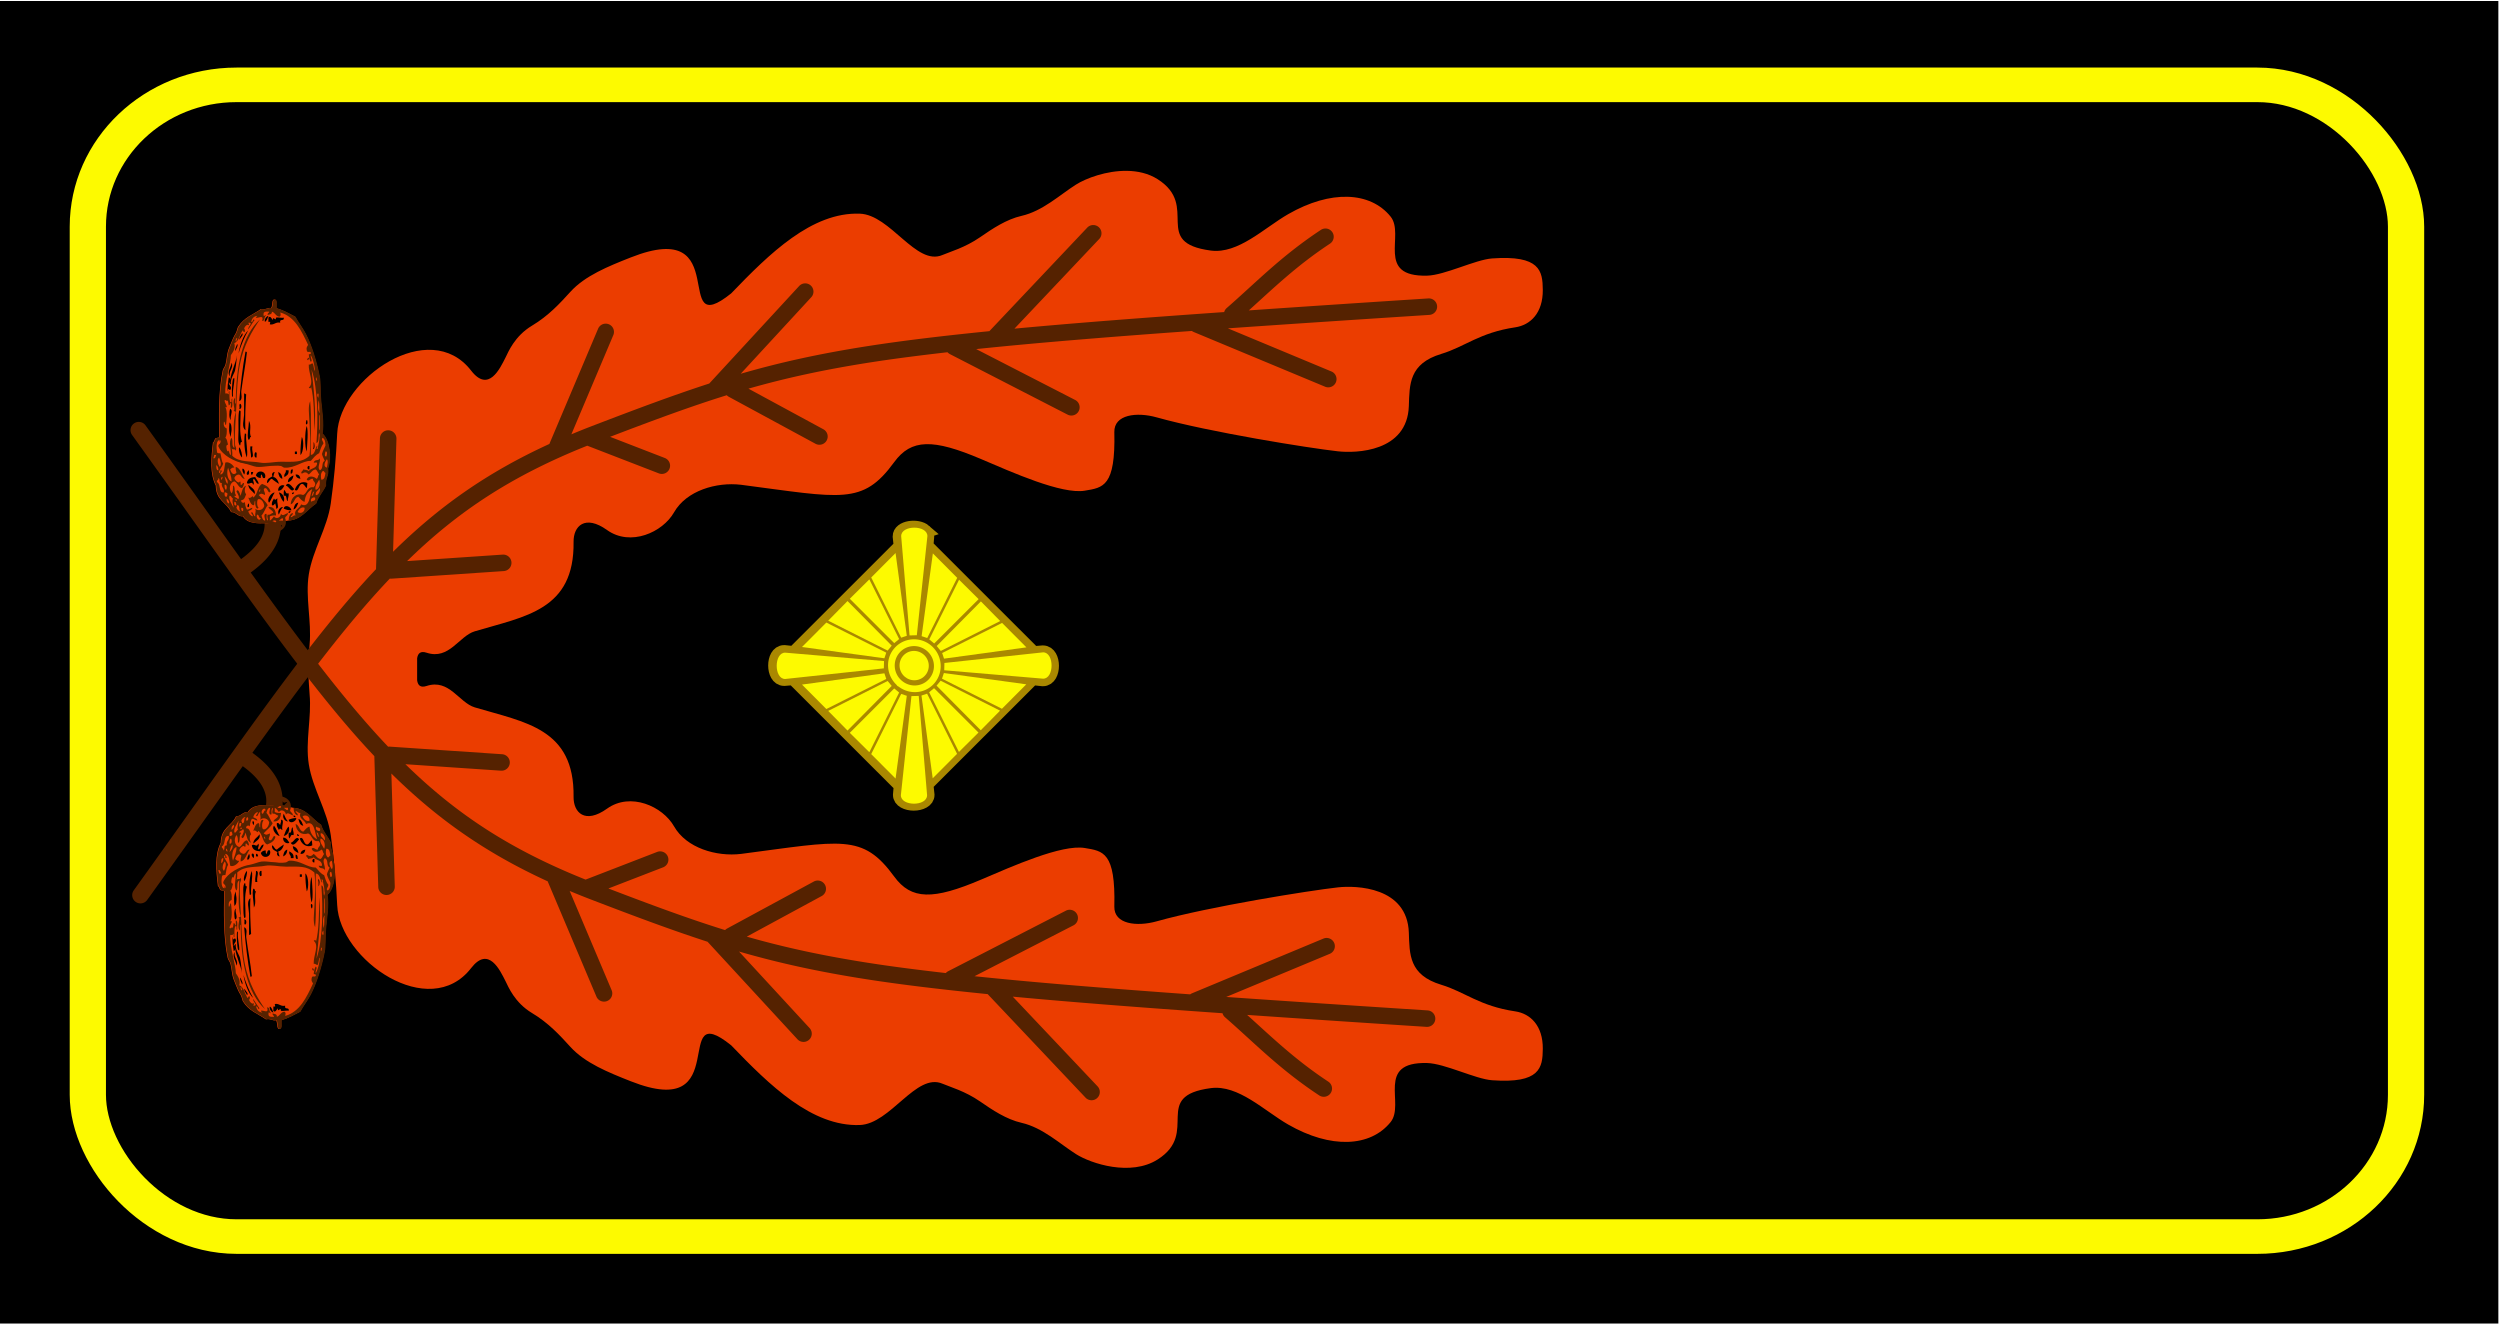 <?xml version="1.0" encoding="UTF-8" standalone="no"?>
<svg xmlns:dc="http://purl.org/dc/elements/1.1/" xmlns:cc="http://creativecommons.org/ns#" xmlns:rdf="http://www.w3.org/1999/02/22-rdf-syntax-ns#" xmlns:svg="http://www.w3.org/2000/svg" xmlns="http://www.w3.org/2000/svg" xmlns:sodipodi="http://sodipodi.sourceforge.net/DTD/sodipodi-0.dtd" xmlns:inkscape="http://www.inkscape.org/namespaces/inkscape" width="85mm" height="45mm" viewBox="0 0 301.181 159.449" id="svg5216" version="1.1">
  <defs id="defs5218">
    <clipPath id="clipPath4953">
      <g id="g4955" transform="translate(-24.684,26.658)" style="fill:#000000">
        <g id="g4957" transform="translate(-17.96,-0.004)" style="fill:#000000">
          <g id="g4959" style="fill:#000000">
            <rect rx="0" ry="0" y="-47.575" x="-684.938" height="70" width="13.5" id="rect4961" style="opacity:1;fill:#000000;fill-opacity:1;stroke:none;stroke-width:2;stroke-linecap:round;stroke-linejoin:miter;stroke-miterlimit:4;stroke-dasharray:none;stroke-dashoffset:0;stroke-opacity:1" transform="translate(-71.838,-3.273e-5)"></rect>
            <rect transform="translate(-53.878,0.004)" rx="0" ry="0" y="-47.575" x="-684.938" height="70" width="13.5" id="rect4963" style="opacity:1;fill:#000000;fill-opacity:1;stroke:none;stroke-width:2;stroke-linecap:round;stroke-linejoin:miter;stroke-miterlimit:4;stroke-dasharray:none;stroke-dashoffset:0;stroke-opacity:1"></rect>
            <rect transform="translate(-35.9,0.063)" rx="0" ry="0" y="-47.575" x="-684.938" height="70" width="13.5" id="rect4965" style="opacity:1;fill:#000000;fill-opacity:1;stroke:none;stroke-width:2;stroke-linecap:round;stroke-linejoin:miter;stroke-miterlimit:4;stroke-dasharray:none;stroke-dashoffset:0;stroke-opacity:1"></rect>
            <rect rx="0" ry="0" y="-47.509" x="-631.04" height="70" width="13.5" id="rect4967" style="opacity:1;fill:#000000;fill-opacity:1;stroke:none;stroke-width:2;stroke-linecap:round;stroke-linejoin:miter;stroke-miterlimit:4;stroke-dasharray:none;stroke-dashoffset:0;stroke-opacity:1" transform="translate(-71.838,-3.273e-5)"></rect>
            <rect style="opacity:1;fill:#000000;fill-opacity:1;stroke:none;stroke-width:2;stroke-linecap:round;stroke-linejoin:miter;stroke-miterlimit:4;stroke-dasharray:none;stroke-dashoffset:0;stroke-opacity:1" id="rect4969" width="13.5" height="70" x="-684.938" y="-47.575" ry="0" rx="0"></rect>
          </g>
        </g>
      </g>
    </clipPath>
  </defs>
  <g id="layer1" transform="translate(1290.591,210.219)">
    <g id="g4971" transform="translate(-473.141,46.84)">
      <g id="g5333" transform="matrix(1.675,0,0,1.597,584.688,169.015)">
        <g id="g4295" transform="translate(-137.409,-204.227)">
          <g transform="translate(35.938,0.063)" id="g4181-3"></g>
          <g id="g4341">
            <g id="g4159" transform="translate(198,-278)" style="opacity:1">
              <path style="opacity:1;fill:#000000;fill-opacity:1;stroke:none;stroke-width:2;stroke-linecap:round;stroke-linejoin:miter;stroke-miterlimit:4;stroke-dasharray:none;stroke-dashoffset:0;stroke-opacity:1" d="m -897.839,215.505 179.842,0 0,99.815 -179.842,0 z" id="rect4147"></path>
              <rect ry="10.696" y="221.831" x="-891.371" height="86.882" width="166.736" id="rect4149" style="opacity:1;fill:none;fill-opacity:1;stroke:#fdfa00;stroke-width:2.607;stroke-linecap:round;stroke-linejoin:miter;stroke-miterlimit:4;stroke-dasharray:none;stroke-dashoffset:0;stroke-opacity:1"></rect>
            </g>
            <g transform="matrix(0.376,0,0,0.394,-887.087,-40.376)" id="g4929">
              <g style="fill:#fdfa00;fill-opacity:1" id="g5747" transform="matrix(0.225,0,0,0.225,1609.237,246.625)">
                <path id="path5234" d="m -3978.941,-1201.078 c -17.429,-0.245 -34.859,6.313 -43.394,11.732 -13.566,8.613 -28.249,22.472 -46.181,26.565 -13.025,2.973 -24.873,10.979 -35.287,18.173 -12.886,8.902 -25.662,12.407 -32,15.136 -22.42,9.653 -44.141,-34.283 -70.341,-35.172 -40.734,-1.381 -76.565,33.781 -109.28,67.829 -52.146,41.903 3.432,-65.741 -85.414,-30.564 -19.196,7.587 -38.818,15.525 -51.258,29.213 -9.212,10.136 -18.691,20.448 -32.646,28.813 -14.928,8.948 -20.265,22.665 -22.445,26.97 -4.782,9.439 -14.474,30.503 -29.308,11.304 -35.516,-45.97 -111.759,6.727 -113.885,53.594 -0.891,19.636 -2.688,39.986 -5.461,59.451 -2.97,20.852 -15.373,39.556 -18.682,60.385 -3.069,19.317 2.494,39.919 0.694,59.365 -0.575,6.209 -0.963,15.719 -1.12,19.762 l -0.139,0.012 c 0,0 0.06,1.393 0.07,1.654 -0.012,0.245 -0.068,1.601 -0.068,1.601 l 0.134,0.012 c 0.157,4.043 0.545,13.554 1.119,19.762 1.8,19.446 -3.763,40.048 -0.694,59.365 3.309,20.829 15.712,39.533 18.682,60.385 2.772,19.465 4.568,39.815 5.459,59.451 2.126,46.867 78.372,99.564 113.887,53.594 14.834,-19.2 24.526,1.865 29.308,11.304 2.18,4.304 7.518,18.021 22.445,26.97 13.955,8.365 23.433,18.677 32.646,28.813 12.441,13.688 32.062,21.626 51.258,29.213 88.846,35.177 33.268,-72.467 85.414,-30.564 32.715,34.048 68.545,69.21 109.28,67.829 26.2,-0.889 47.921,-44.824 70.341,-35.172 6.338,2.729 19.115,6.234 32,15.136 10.414,7.194 22.262,15.2 35.287,18.173 17.933,4.093 32.613,17.952 46.179,26.565 13.005,8.257 46.669,19.158 69.505,4.605 36.119,-23.017 -5.802,-53.99 45.219,-60.712 23.291,-3.068 45.371,19.273 65.735,30.985 36.144,20.787 69.855,19.306 87.089,-2.094 12.463,-15.476 -13.102,-51.34 30.983,-50.245 15.059,0.374 41.093,13.632 55.269,14.655 40.838,2.949 43.001,-10.568 43.126,-26.796 0.15,-19.509 -10.414,-29.89 -23.447,-31.822 -30.399,-4.507 -42.85,-16.589 -62.805,-22.61 -27.578,-8.32 -27.011,-25.961 -27.636,-44.382 -1.326,-39.093 -44.878,-40.24 -60.291,-38.518 -24.415,2.727 -109.331,16.318 -154.08,28.889 -16.861,4.737 -36.366,2.515 -36.009,-12.562 1.1,-46.422 -9.535,-47.205 -25.122,-49.824 -19.59,-3.292 -61.784,15.628 -87.926,26.796 -41.175,17.59 -59.627,17.335 -74.111,-2.512 -26.941,-36.918 -44.449,-30.416 -130.215,-19.26 -20.882,2.502 -46.442,-4.963 -56.941,-23.447 -9.698,-17.073 -37.043,-29.33 -56.944,-15.074 -18.763,13.441 -28.65,3.365 -28.471,-10.048 0.78,-58.299 -41.163,-63.289 -84.01,-76.125 -13.434,-4.024 -21.697,-24.613 -40.986,-18.206 -5.122,1.702 -7.381,-0.537 -8.008,-4.776 l 0,-18.765 c 0.626,-4.24 2.885,-6.478 8.008,-4.776 19.29,6.408 27.555,-14.181 40.989,-18.206 42.847,-12.836 84.788,-17.826 84.008,-76.125 -0.18,-13.412 9.708,-23.491 28.471,-10.05 19.9,14.256 47.246,2.001 56.944,-15.072 10.499,-18.484 36.059,-25.949 56.941,-23.447 85.765,11.156 103.274,17.658 130.215,-19.26 14.484,-19.847 32.935,-20.102 74.111,-2.512 26.142,11.168 68.336,30.088 87.926,26.796 15.586,-2.619 26.221,-3.402 25.122,-49.824 -0.357,-15.077 19.148,-17.298 36.009,-12.562 44.749,12.571 129.665,26.163 154.08,28.889 15.413,1.721 58.967,0.574 60.293,-38.518 0.625,-18.421 0.055,-36.062 27.633,-44.382 19.955,-6.02 32.406,-18.103 62.805,-22.61 13.033,-1.932 23.597,-12.313 23.447,-31.822 -0.125,-16.228 -2.288,-29.745 -43.126,-26.796 -14.175,1.024 -40.209,14.279 -55.269,14.653 -44.084,1.094 -18.52,-34.767 -30.983,-50.243 -17.234,-21.4 -50.945,-22.88 -87.089,-2.093 -20.364,11.712 -42.444,34.051 -65.735,30.983 -51.022,-6.721 -9.1,-37.692 -45.219,-60.709 -7.85,-5.002 -16.979,-6.998 -26.109,-7.126 z" style="opacity:1;fill:#eb3d00;fill-opacity:1;fill-rule:evenodd;stroke:none;stroke-width:1px;stroke-linecap:butt;stroke-linejoin:miter;stroke-opacity:1"></path>
              </g>
              <g id="g4540" transform="matrix(1.053,0,0,1.053,-101.265,-539.236)">
                <path id="path4348" d="m 768.145,499.521 a 1.5,1.5 0 0 0 -1.168,0.484 l -17.621,18.658 a 1.5,1.5 0 0 0 -0.133,0.152 c -8.417,0.845 -15.638,1.711 -21.863,2.68 -9.017,1.403 -16.273,3.024 -23.322,5.066 l 12.807,-13.904 a 1.5,1.5 0 0 0 -1.045,-2.531 1.5,1.5 0 0 0 -1.162,0.5 l -16.207,17.596 a 1.5,1.5 0 0 0 -0.092,0.111 c -6.532,2.12 -13.235,4.63 -21.361,7.752 -1.266,0.487 -2.494,0.985 -3.701,1.488 l 7.613,-18.018 a 1.5,1.5 0 0 0 -1.396,-2.104 1.5,1.5 0 0 0 -1.367,0.936 l -8.781,20.779 a 1.5,1.5 0 0 0 -0.055,0.154 c -11.284,5.176 -20.06,11.359 -28.402,19.604 L 641.5,538.406 a 1.5,1.5 0 0 0 -1.477,-1.564 1.5,1.5 0 0 0 -1.523,1.475 l -0.707,23.646 a 1.501,1.501 0 0 0 0.002,0.123 c -0.685,0.726 -1.369,1.464 -2.053,2.221 -11.755,13.016 -23.595,30.625 -41.961,56.18 a 1.501,1.501 0 0 0 2.438,1.752 c 6.53,-9.086 12.206,-17.118 17.363,-24.326 1.746,1.271 2.976,2.569 3.627,3.828 0.722,1.395 0.857,2.726 0.336,4.352 a 1.5,1.5 0 0 0 2.857,0.916 c 0.737,-2.298 0.518,-4.622 -0.529,-6.646 -0.949,-1.833 -2.528,-3.425 -4.543,-4.885 8.571,-11.935 15.674,-21.449 22.639,-29.16 0.777,-0.86 1.552,-1.696 2.328,-2.514 a 1.5,1.5 0 0 0 0.365,0.012 l 20.309,-1.375 a 1.5,1.5 0 0 0 -0.098,-2.998 1.5,1.5 0 0 0 -0.104,0.004 l -17.334,1.176 c 9.315,-9.124 19.085,-15.519 32.729,-20.982 a 1.5,1.5 0 0 0 0.094,0.037 l 12.885,4.988 a 1.501,1.501 0 1 0 1.084,-2.799 l -9.918,-3.84 c 7.999,-3.063 14.663,-5.529 21.197,-7.564 a 1.5,1.5 0 0 0 0.387,0.295 l 15.715,8.523 a 1.5,1.5 0 1 0 1.43,-2.637 l -13.592,-7.373 c 6.748,-1.929 13.718,-3.463 22.377,-4.811 4.118,-0.641 8.741,-1.233 13.779,-1.811 a 1.5,1.5 0 0 0 0.449,0.344 l 21.371,11 a 1.5,1.5 0 1 0 1.373,-2.668 l -17.977,-9.25 c 10.455,-1.094 23.222,-2.147 39.18,-3.297 a 1.5,1.5 0 0 0 0.355,0.201 l 23.846,9.938 a 1.5,1.5 0 0 0 1.154,-2.77 l -18.814,-7.842 c 10.716,-0.751 22.77,-1.551 36.559,-2.445 A 1.5,1.5 0 0 0 829,512.861 l -0.049,0 -0.049,0.004 c -12.213,0.792 -22.777,1.498 -32.559,2.174 4.555,-4.105 8.677,-8.124 14.732,-12.127 a 1.5,1.5 0 0 0 -0.852,-2.762 1.5,1.5 0 0 0 -0.803,0.26 c -7.233,4.782 -11.76,9.551 -17.072,14.182 a 1.5,1.5 0 0 0 -0.482,0.752 c -15.212,1.067 -27.676,2.036 -38.1,3.016 l 15.389,-16.293 a 1.5,1.5 0 0 0 -1.012,-2.545 z" style="color:#000000;font-style:normal;font-variant:normal;font-weight:normal;font-stretch:normal;font-size:medium;line-height:normal;font-family:sans-serif;text-indent:0;text-align:start;text-decoration:none;text-decoration-line:none;text-decoration-style:solid;text-decoration-color:#000000;letter-spacing:normal;word-spacing:normal;text-transform:none;direction:ltr;block-progression:tb;writing-mode:lr-tb;baseline-shift:baseline;text-anchor:start;white-space:normal;clip-rule:nonzero;display:inline;overflow:visible;visibility:visible;opacity:1;isolation:auto;mix-blend-mode:normal;color-interpolation:sRGB;color-interpolation-filters:linearRGB;solid-color:#000000;solid-opacity:1;fill:#552200;fill-opacity:1;fill-rule:evenodd;stroke:none;stroke-width:3;stroke-linecap:round;stroke-linejoin:miter;stroke-miterlimit:4;stroke-dasharray:none;stroke-dashoffset:0;stroke-opacity:1;color-rendering:auto;image-rendering:auto;shape-rendering:auto;text-rendering:auto;enable-background:accumulate"></path>
                <path id="path4348-0" d="m 767.838,658.656 a 1.5,1.5 0 0 1 -1.168,-0.484 l -17.621,-18.658 a 1.5,1.5 0 0 1 -0.133,-0.152 c -8.417,-0.845 -15.638,-1.711 -21.863,-2.68 -9.017,-1.403 -16.273,-3.024 -23.322,-5.066 l 12.807,13.904 a 1.5,1.5 0 0 1 -1.045,2.531 1.5,1.5 0 0 1 -1.162,-0.5 l -16.207,-17.596 a 1.5,1.5 0 0 1 -0.092,-0.111 c -6.532,-2.12 -13.235,-4.63 -21.361,-7.752 -1.266,-0.487 -2.494,-0.985 -3.701,-1.488 l 7.613,18.018 a 1.5,1.5 0 0 1 -1.396,2.104 1.5,1.5 0 0 1 -1.367,-0.936 l -8.781,-20.779 a 1.5,1.5 0 0 1 -0.055,-0.154 c -11.284,-5.176 -20.06,-11.359 -28.402,-19.604 l 0.613,20.52 a 1.5,1.5 0 0 1 -1.477,1.564 1.5,1.5 0 0 1 -1.523,-1.475 l -0.707,-23.646 a 1.501,1.501 0 0 1 0.002,-0.123 c -0.685,-0.726 -1.369,-1.464 -2.053,-2.221 -11.755,-13.016 -23.595,-30.625 -41.961,-56.18 a 1.501,1.501 0 1 1 2.438,-1.752 c 6.53,9.086 12.206,17.118 17.363,24.326 1.746,-1.271 2.976,-2.569 3.627,-3.828 0.722,-1.395 0.857,-2.726 0.336,-4.352 a 1.5,1.5 0 1 1 2.857,-0.916 c 0.737,2.298 0.518,4.622 -0.529,6.646 -0.949,1.833 -2.528,3.425 -4.543,4.885 8.571,11.935 15.674,21.449 22.639,29.16 0.777,0.86 1.552,1.696 2.328,2.514 a 1.5,1.5 0 0 1 0.365,-0.012 l 20.309,1.375 a 1.5,1.5 0 0 1 -0.098,2.998 1.5,1.5 0 0 1 -0.104,-0.004 l -17.334,-1.176 c 9.315,9.124 19.085,15.519 32.729,20.982 a 1.5,1.5 0 0 1 0.094,-0.037 l 12.885,-4.988 a 1.501,1.501 0 1 1 1.084,2.799 l -9.918,3.84 c 7.999,3.063 14.663,5.529 21.197,7.564 a 1.5,1.5 0 0 1 0.387,-0.295 l 15.715,-8.523 a 1.5,1.5 0 1 1 1.43,2.637 l -13.592,7.373 c 6.748,1.929 13.718,3.463 22.377,4.811 4.118,0.641 8.741,1.233 13.779,1.811 a 1.5,1.5 0 0 1 0.449,-0.344 l 21.371,-11 a 1.5,1.5 0 0 1 1.373,2.668 l -17.977,9.25 c 10.455,1.094 23.222,2.147 39.18,3.297 a 1.5,1.5 0 0 1 0.355,-0.201 l 23.846,-9.938 a 1.5,1.5 0 1 1 1.154,2.77 l -18.814,7.842 c 10.716,0.751 22.77,1.551 36.559,2.445 a 1.5,1.5 0 0 1 -0.098,2.998 l -0.049,0 -0.049,-0.004 c -12.213,-0.792 -22.777,-1.498 -32.559,-2.174 4.555,4.105 8.677,8.124 14.732,12.127 a 1.5,1.5 0 0 1 -0.852,2.762 1.5,1.5 0 0 1 -0.803,-0.26 c -7.233,-4.782 -11.76,-9.551 -17.072,-14.182 a 1.5,1.5 0 0 1 -0.482,-0.752 c -15.212,-1.067 -27.676,-2.036 -38.1,-3.016 l 15.389,16.293 a 1.5,1.5 0 0 1 -1.012,2.545 z" style="color:#000000;font-style:normal;font-variant:normal;font-weight:normal;font-stretch:normal;font-size:medium;line-height:normal;font-family:sans-serif;text-indent:0;text-align:start;text-decoration:none;text-decoration-line:none;text-decoration-style:solid;text-decoration-color:#000000;letter-spacing:normal;word-spacing:normal;text-transform:none;direction:ltr;block-progression:tb;writing-mode:lr-tb;baseline-shift:baseline;text-anchor:start;white-space:normal;clip-rule:nonzero;display:inline;overflow:visible;visibility:visible;opacity:1;isolation:auto;mix-blend-mode:normal;color-interpolation:sRGB;color-interpolation-filters:linearRGB;solid-color:#000000;solid-opacity:1;fill:#552200;fill-opacity:1;fill-rule:evenodd;stroke:none;stroke-width:3;stroke-linecap:round;stroke-linejoin:miter;stroke-miterlimit:4;stroke-dasharray:none;stroke-dashoffset:0;stroke-opacity:1;color-rendering:auto;image-rendering:auto;shape-rendering:auto;text-rendering:auto;enable-background:accumulate"></path>
              </g>
              <g style="opacity:1" id="g4896-7" transform="matrix(0.145,0,0,-0.178,3.914,-35.061)">
                <g transform="translate(3694.99,-987.213)" id="g5376">
                  <g id="g4221-5">
                    <g id="g5329">
                      <path d="m 12.493,154.4 c 0,0 1.245,8.297 4.979,10.787 3.734,2.49 14.938,8.299 22.406,9.959 7.468,1.66 31.534,3.318 33.194,3.734 1.66,0.414 40.662,-2.904 40.662,-2.904 0,0 17.842,-5.811 19.502,-6.641 1.658,-0.83 6.15,-7.785 8.299,-9.127 2.146,-1.344 2.074,-8.713 2.074,-12.033 0,-1.593 1.625,-3.277 3.314,-4.603 2.001,-10.514 -0.703,-25.011 -1.949,-35.157 -1.188,-9.713 -0.178,-18.867 -1.832,-25.692 -3.943,-16.262 -10.771,-34.115 -18.352,-45.878 -4.42,-6.854 -9.852,-12.279 -13.766,-18.35 -7.992,-3.323 -15.602,-7.03 -24.771,-9.177 -0.463,-3.819 1.806,-10.37 -3.67,-9.175 -2.658,1.628 -0.75,7.816 -3.67,9.175 -2.625,-1.234 -7.295,2.154 -12.847,0.918 -10.482,6.067 -22.237,8.83 -30.279,19.269 -0.862,1.12 -1.299,4.131 -2.753,6.421 -1.258,1.983 -2.735,3.584 -3.67,5.507 -2.001,4.108 -4.805,8.938 -6.423,12.845 -1.874,4.527 -2.023,10.805 -3.67,15.599 -0.909,2.647 -3.091,4.314 -3.67,6.423 -5.867,21.394 -5.137,51.506 -4.586,71.568 -0.307,0.333 -0.753,0.527 -1.261,0.66 l 0.261,0.173 2.492,5.7 z" id="path4223-7" style="fill:#eb3d00;fill-opacity:1"></path>
                    </g>
                    <path style="fill:#eb3d00;fill-opacity:1" id="path4225-8" d="m 101.854,237.798 c 17.461,-0.889 24.707,-11.992 36.699,-18.355 2.867,-7.836 9.006,-12.402 12.848,-19.266 -0.959,-7.998 4.088,-9.98 2.752,-18.354 5.26,-11.148 2.203,-31.297 -7.34,-37.62 0.043,-0.204 0.072,-0.42 0.111,-0.627 -1.689,1.325 -3.314,3.009 -3.314,4.603 0,3.32 0.072,10.689 -2.074,12.033 -2.148,1.342 -6.641,8.297 -8.299,9.127 -1.66,0.83 -19.502,6.641 -19.502,6.641 0,0 -39.002,3.318 -40.662,2.904 -1.66,-0.416 -25.726,-2.074 -33.194,-3.734 -7.468,-1.66 -18.672,-7.469 -22.406,-9.959 -3.734,-2.49 -4.995,-10.78 -4.995,-10.78 l -2.48,-5.697 -0.261,-0.173 c -1.433,0.374 -3.378,0.235 -4.245,1.175 -0.922,1.218 -0.868,3.414 -2.753,3.671 -2.634,17.643 -4.324,33.871 3.67,46.797 0.201,16.008 14.342,18.076 20.186,28.443 6.832,-0.104 8.471,4.988 15.599,4.584 6.205,8.191 19.683,7.699 32.116,7.346 8.762,-0.963 25.214,-1.88 27.544,-2.759 z"></path>
                  </g>
                  <path style="clip-rule:evenodd;fill-rule:evenodd" id="path4227-9" d="m 71.313,24.004 c -1.27,-1.939 1.463,-6.007 4.588,-6.423 -1.156,2.516 -2.075,5.266 -4.588,6.423 z"></path>
                  <path style="clip-rule:evenodd;fill-rule:evenodd" id="path4229-8" d="m 75.902,19.416 c 2.363,-2.255 4.409,0.982 5.503,2.753 0.799,-4.058 2.147,-1.016 3.67,-0.918 1.195,0.077 0.362,-1.721 0.918,-1.835 2.699,-0.557 7.837,0.764 10.092,0 1.259,4.622 -6.175,0.553 -4.589,5.505 -6.328,-1.129 -7.694,2.703 -13.762,1.835 0.235,-2.417 1.89,-3.011 -1.833,-2.751 -0.003,-1.529 0.001,-3.06 0.001,-4.589 z"></path>
                  <path style="clip-rule:evenodd;fill-rule:evenodd" id="path4231-2" d="m 41.033,35.931 c 2.957,2.722 -2.769,4.521 -2.752,7.342 -2.401,-2.165 2.512,-4.775 2.752,-7.342 z"></path>
                  <path style="clip-rule:evenodd;fill-rule:evenodd" id="path4233-8" d="m 34.611,47.86 c 2.057,1.529 -1.684,4.984 -1.835,7.34 -2.027,-1.497 1.28,-5.386 1.835,-7.34 z"></path>
                  <path style="clip-rule:evenodd;fill-rule:evenodd" id="path4235-2" d="m 45.621,56.119 c 1.066,-0.149 1.633,0.202 1.835,0.918 -1.672,13.071 -5.283,28.142 -7.34,41.289 -0.528,3.368 2.397,9.521 -2.753,11.01 1.898,-18.596 4.48,-36.507 8.258,-53.221 z"></path>
                  <path style="clip-rule:evenodd;fill-rule:evenodd" id="path4237-0" d="m 128.2,62.542 c 1.631,0.672 0.131,1.667 0,2.752 -1.63,-0.672 -0.13,-1.667 0,-2.752 z"></path>
                  <path style="clip-rule:evenodd;fill-rule:evenodd" id="path4239-7" d="m 27.269,68.047 c 3.42,5.205 -4.906,9.612 -1.835,14.68 -5.352,-3.834 1.596,-10.407 1.835,-14.68 z"></path>
                  <path style="clip-rule:evenodd;fill-rule:evenodd" id="path4241-0" d="m 43.786,101.08 c 1.482,-0.258 1.579,0.868 2.751,0.918 -0.723,9.108 -1.85,27.774 -0.917,38.538 -5.576,-3.151 -2.072,-10.954 -1.835,-16.518 0.263,-6.201 -0.196,-13.354 0,-20.185 0.001,-0.92 0.001,-1.84 0.001,-2.76 z"></path>
                  <path style="clip-rule:evenodd;fill-rule:evenodd" id="path4243-2" d="m 38.281,112.09 c 2.759,0.04 2.664,6.513 -0.918,5.505 1.314,-2.74 -0.749,-3.12 0.918,-5.51 z"></path>
                  <path style="clip-rule:evenodd;fill-rule:evenodd" id="path4245-8" d="m 25.434,117.6 c 4.688,1.59 -0.646,7.5 0.918,11.929 -2.712,-1.34 -2.341,-9.37 -0.918,-11.93 z"></path>
                  <path style="clip-rule:evenodd;fill-rule:evenodd" id="path4247-9" d="m 37.362,119.43 c 1.068,-0.149 1.633,0.202 1.835,0.917 0.089,13.409 -2.117,21.687 1.835,33.034 -2.963,-0.821 -1.288,2.991 -2.752,3.667 -3.222,-3.024 -1.835,-10.688 -1.835,-16.514 10e-4,-7.8 -0.623,-15.29 0.917,-21.11 z"></path>
                  <path style="clip-rule:evenodd;fill-rule:evenodd" id="path4249-4" d="m 126.36,129.52 c 1.497,-0.161 1.852,6.001 -0.915,4.586 -0.28,-2.13 0.16,-3.52 0.92,-4.59 z"></path>
                  <path style="clip-rule:evenodd;fill-rule:evenodd" id="path4251-0" d="m 50.208,130.44 c 4.042,6.121 -0.465,12.492 2.754,17.434 -2.414,-0.272 -0.723,3.561 -3.67,2.752 -1.79,-5.89 0.529,-12.14 0.916,-20.18 z"></path>
                  <path style="clip-rule:evenodd;fill-rule:evenodd" id="path4253-5" d="m 24.517,132.28 c 2.836,1.639 2.572,5.164 2.752,7.34 0.177,2.15 -1.229,5.479 -0.917,8.258 -3.056,-4.91 -2.331,-9.83 -1.835,-15.6 z"></path>
                  <path style="clip-rule:evenodd;fill-rule:evenodd" id="path4255-6" d="m 126.36,135.94 c 2.472,4.951 0.646,19.754 0,27.527 -2.59,-4.44 -2.68,-20.53 0,-27.53 z"></path>
                  <path style="clip-rule:evenodd;fill-rule:evenodd" id="path4257-6" d="m 44.703,144.2 c 1.068,-0.149 1.633,0.202 1.835,0.918 -0.915,7.31 2.694,17.215 0.918,24.772 -3.263,-5.7 -4.01,-18.48 -2.753,-25.69 z"></path>
                  <path style="clip-rule:evenodd;fill-rule:evenodd" id="path4259-8" d="m 119.94,147.87 c 3.121,3.353 2.277,17.182 -1.837,19.269 0.02,-7.02 0.54,-13.54 1.84,-19.27 z"></path>
                  <path style="clip-rule:evenodd;fill-rule:evenodd" id="path4261-4" d="m 135.54,153.38 c 1.266,0.448 2.226,8.271 -0.918,7.341 1.42,-1.34 0.81,-4.7 0.92,-7.34 z"></path>
                  <path style="clip-rule:evenodd;fill-rule:evenodd" id="path4263-0" d="m 52.044,157.97 2.752,0 c -1.643,4.929 3.461,11.716 -1.835,11.929 0.215,-4.5 -1.616,-6.95 -0.917,-11.93 z"></path>
                  <path style="clip-rule:evenodd;fill-rule:evenodd" id="path4265-2" d="m 37.362,158.88 c 2.571,2.016 4.238,8.796 3.67,11.01 -2.654,-1.93 -5.049,-7.98 -3.67,-11.01 z"></path>
                  <path style="clip-rule:evenodd;fill-rule:evenodd" id="path4267-7" d="m 110.77,163.47 2.755,0 0,2.752 -2.755,0 c 0.01,-0.91 0.01,-1.83 0.01,-2.75 z"></path>
                  <path style="clip-rule:evenodd;fill-rule:evenodd" id="path4269-7" d="m 58.466,164.39 c 3.315,-0.866 1.281,3.614 1.835,5.507 -3.47,0.78 -3.246,-4.11 -1.835,-5.51 z"></path>
                  <path style="clip-rule:evenodd;fill-rule:evenodd" id="path4271-1" d="m 130.04,179.07 0,3.67 c -3.54,0.73 -3.54,-4.39 0,-3.67 z"></path>
                  <path style="clip-rule:evenodd;fill-rule:evenodd" id="path4273-9" d="m 41.951,181.82 c 2.489,0.377 3.786,4.364 1.835,6.422 -0.997,-1.86 -3.349,-4.8 -1.835,-6.42 z"></path>
                  <path style="clip-rule:evenodd;fill-rule:evenodd" id="path4275-2" d="m 108.01,182.74 c -0.104,2.341 -0.172,4.719 -2.752,4.584 -0.18,-2.62 -0.11,-5 2.75,-4.58 z"></path>
                  <path style="clip-rule:evenodd;fill-rule:evenodd" id="path4277-3" d="m 49.291,183.66 c 1.803,0.414 1.648,6.437 -1.835,4.585 -0.788,-2.92 1.445,-2.83 1.835,-4.58 z"></path>
                  <path style="clip-rule:evenodd;fill-rule:evenodd" id="path4279-5" d="m 98.84,183.66 3.671,0 c 0.586,4.869 -2.815,5.75 -5.507,7.34 -1.123,-4.18 2.517,-3.6 1.837,-7.34 z"></path>
                  <path style="clip-rule:evenodd;fill-rule:evenodd" id="path4281-5" d="m 71.313,191.92 c -3.954,1.194 -2.901,-2.606 -4.588,-3.674 -1.245,0.284 -0.762,2.3 -0.919,3.674 -3.115,0.056 -5.04,-1.079 -6.421,-2.755 2.247,-7.24 15.012,-4.34 11.928,2.76 z"></path>
                  <path style="clip-rule:evenodd;fill-rule:evenodd" id="path4283-9" d="m 52.961,185.49 2.753,0 c 0.257,1.482 -0.868,1.579 -0.918,2.752 l -1.835,0 0,-2.75 z"></path>
                  <path style="clip-rule:evenodd;fill-rule:evenodd" id="path4285-3" d="m 84.157,185.49 c -0.731,1.714 -1.531,3.36 -1.833,5.507 2.561,-0.265 6.478,3.166 7.34,7.341 -3.103,-1.792 -6.373,-3.413 -9.177,-5.507 -3.334,0.336 -3.405,3.935 -6.422,4.588 -0.373,-5.268 4.238,-5.548 7.34,-7.34 -1.904,-1.89 0.004,-4.65 2.752,-4.59 z"></path>
                  <path style="clip-rule:evenodd;fill-rule:evenodd" id="path4287-6" d="m 88.746,185.49 c 3.173,1.109 5.29,3.274 5.507,7.341 -3.496,-0.78 -4.97,-3.59 -5.507,-7.34 z"></path>
                  <path style="clip-rule:evenodd;fill-rule:evenodd" id="path4289-0" d="m 111.68,188.24 c 4.066,-0.392 5.81,1.53 6.422,4.589 -3.3,-0.36 -5.84,-1.49 -6.42,-4.59 z"></path>
                  <path style="clip-rule:evenodd;fill-rule:evenodd" id="path4291-5" d="m 108.93,189.16 c -0.623,4.271 -3.318,6.47 -7.34,7.34 0.11,-4.78 3.97,-5.81 7.34,-7.34 z"></path>
                  <path style="clip-rule:evenodd;fill-rule:evenodd" id="path4293-7" d="m 58.466,191 c 1.379,2.596 4.043,3.906 4.588,7.341 -3.722,-0.254 -3.972,-3.98 -6.423,-5.507 -2.761,1.28 1.908,4.749 -0.917,6.425 -1.363,-4.823 -5.298,0.549 -8.259,-1.837 0.955,-4.86 5.376,-6.24 11.011,-6.42 z"></path>
                  <path style="clip-rule:evenodd;fill-rule:evenodd" id="path4295-3" d="m 127.28,197.42 c -0.612,3.551 -0.003,3.264 -0.918,5.504 -1.927,-1.434 -2.916,-3.809 -5.503,-4.585 -5.563,-0.415 -4.75,9.584 -10.096,6.422 1.77,-5.71 8.98,-10.41 16.52,-7.34 z"></path>
                  <path style="clip-rule:evenodd;fill-rule:evenodd" id="path4297-4" d="m 109.85,203.84 c -3.917,4.749 -6.739,-3.158 -11.011,-3.666 3.351,-5.42 8.831,1.91 11.011,3.67 z"></path>
                  <path style="clip-rule:evenodd;fill-rule:evenodd" id="path4299-9" d="m 49.291,199.26 c 3.239,2.479 10.488,5.123 8.259,10.092 -2.442,-3.68 -7.632,-4.6 -8.259,-10.09 z"></path>
                  <path style="clip-rule:evenodd;fill-rule:evenodd" id="path4301-8" d="m 97.004,200.18 c -2.009,2.576 -3.663,5.511 -8.259,5.503 -0.511,-4.83 5.216,-7.16 8.259,-5.5 z"></path>
                  <path style="clip-rule:evenodd;fill-rule:evenodd" id="path4303-0" d="m 96.085,211.18 c 0.011,-2.434 -0.347,-5.238 0.919,-6.421 2.826,3.42 1.729,4.278 5.507,3.67 0.717,3.778 -1.411,4.708 -0.919,8.259 -3.305,-0.36 -0.23,-7.11 -5.505,-5.51 z"></path>
                  <path style="clip-rule:evenodd;fill-rule:evenodd" id="path4305-3" d="m 84.157,207.52 c -2.695,3.42 -4.379,7.852 -7.34,11.007 -3.696,-3.14 2.266,-10.72 7.34,-11.01 z"></path>
                  <path style="clip-rule:evenodd;fill-rule:evenodd" id="path4307-2" d="m 96.085,217.61 c -3.211,-2.296 -4.634,-6.377 -6.422,-10.092 4.702,0.45 8.667,5.67 6.422,10.09 z"></path>
                  <path style="clip-rule:evenodd;fill-rule:evenodd" id="path4309-1" d="m 109.85,207.52 c -0.403,1.128 -1.176,1.882 -2.755,1.833 -0.43,-1.96 1.31,-1.75 2.75,-1.83 z"></path>
                  <path style="clip-rule:evenodd;fill-rule:evenodd" id="path4311-4" d="m 83.242,213.94 c 1.885,3.08 1.896,0.643 4.584,0 -1.583,4.727 3.461,10.842 -1.833,11.01 0.661,-2.804 -0.937,-3.345 -0.918,-5.507 -1.751,0.393 -1.662,2.621 -4.588,1.837 -0.598,-3.97 1.587,-5.14 2.755,-7.34 z"></path>
                  <path style="clip-rule:evenodd;fill-rule:evenodd" id="path4313-0" d="m 115.35,218.52 c -1.512,3.076 -2.71,6.466 -6.422,7.34 0.94,-3.64 2.14,-7.03 6.42,-7.34 z"></path>
                  <path style="clip-rule:evenodd;fill-rule:evenodd" id="path4315-3" d="m 49.291,219.44 c 1.621,-0.291 1.637,5.142 -0.918,3.674 -0.389,-1.91 0.628,-2.43 0.918,-3.67 z"></path>
                  <path style="clip-rule:evenodd;fill-rule:evenodd" id="path4317-7" d="m 106.18,226.78 c -4.01,0.029 -7.157,-0.796 -10.096,-1.834 0.901,-5.2 9.986,-2.09 10.096,1.83 z"></path>
                  <path style="clip-rule:evenodd;fill-rule:evenodd" id="path4319-8" d="m 95.167,223.12 c -2.479,2.106 -4.059,5.115 -5.504,8.255 -2.699,-3.67 1.341,-8.42 5.504,-8.26 z"></path>
                  <path style="clip-rule:evenodd;fill-rule:evenodd" id="path4321-2" d="m 105.26,227.7 c -0.399,1.128 -1.176,1.886 -2.751,1.837 -0.43,-1.96 1.31,-1.75 2.75,-1.84 z"></path>
                  <path style="clip-rule:evenodd;fill-rule:evenodd;fill:#552200;fill-opacity:1" id="path4329-0" d="m 12.588,183.66 c 4.54,0.313 -0.764,2.408 0,4.585 5.751,-0.672 4.872,-7.972 6.424,-12.844 3.885,-1.426 10.071,1.931 11.927,5.504 -3.172,-0.725 -3.872,1.022 -5.505,1.837 1.464,3.957 4.189,6.799 8.259,3.67 -0.293,-2.154 -1.449,-3.446 -0.917,-6.426 6.784,1.475 7.725,8.793 11.927,12.848 -4.471,0.19 -4.172,-4.391 -8.257,-4.589 -2.724,0.336 -4.527,1.591 -5.507,3.674 0.536,2.86 6.464,6.854 7.342,3.666 1.245,0.284 0.76,2.3 0.917,3.674 2.824,0.68 1.764,-2.52 4.588,-1.837 -0.409,2.345 -1.288,4.219 -2.753,5.504 -5.072,-0.739 -5.733,-5.889 -10.094,-7.341 -5.753,1.016 -8.044,8.572 -3.67,12.848 1.788,-1.576 1.979,-4.753 1.837,-8.255 2.863,-0.172 2.008,5.443 2.751,8.255 0.538,2.038 3.464,2.818 -0.918,2.751 0.422,2.334 3.967,1.542 4.588,3.674 3.467,-1.004 -0.409,-6.496 -1.835,-8.258 1.789,-4.257 4.826,2.075 5.505,4.584 1.695,-4.42 2.479,-9.752 7.34,-11.006 -1.953,2.146 -2.755,7.291 0,9.173 -1.486,2.797 -2.143,6.418 -6.422,6.422 -1.094,2.729 3.866,3.942 4.587,1.837 0.676,3.133 0.59,5.04 2.753,8.255 3.304,0.246 4.422,-1.695 7.34,-1.833 -0.508,2.55 -3.547,2.568 -5.505,3.67 0.917,2.756 2.751,4.589 5.505,5.503 1.949,-0.291 -1.311,-2.837 -1.835,-3.666 2.496,-3.024 2.892,3.774 5.505,3.666 -0.463,-4.185 1.594,-5.196 0,-8.255 3.853,3.059 10.26,1.438 11.929,-2.751 -0.325,-4.54 -4.941,-8.744 -8.259,-7.341 -1.882,1.646 -1.225,8.513 0.918,9.174 -3.438,3.08 -5.01,-3.514 -4.588,-7.34 -2.064,0.381 0.138,5.028 -2.751,4.588 -3.766,-1.131 -4.523,-5.264 -6.424,-8.259 3.724,2.009 6.394,-4.106 6.424,0 6.102,-2.767 5.531,-12.208 11.928,-14.68 4.828,1.594 9.555,3.289 11.011,8.259 -3.349,3.285 -3.428,-4.484 -7.34,-3.674 -3.763,1.037 0.713,3.935 0,7.34 -3.92,-1.322 -4.592,-2.267 -8.259,0 3.898,3.748 9.017,6.276 11.929,11.014 -3.286,3.137 -4.67,8.177 -8.258,11.011 0.926,2.438 1.508,5.22 4.588,5.507 1.411,-0.649 -3.558,-7.153 1.833,-7.34 1.154,1.612 -0.9,5.503 1.837,7.34 1.244,-1.509 -1.658,-3.069 0,-6.426 3.831,0.773 4.331,-1.781 7.34,-1.833 -0.885,-3.397 -5.234,-3.33 -6.422,-6.422 6.896,-0.478 9.618,3.226 10.092,9.174 -3.341,-0.284 -5.97,0.146 -8.259,0.914 l 0,4.593 c 2.405,-0.963 3.82,-2.912 5.507,-4.593 2.729,3.577 8.901,1.449 9.173,-2.747 2.273,3.181 5.925,0.029 9.177,-0.919 0.161,3.219 -3.099,3.017 -3.67,5.503 7.48,16.029 -26.523,19.844 -14.68,8.259 3.681,5.578 3.688,0.131 7.341,0 7.595,2.219 0.572,-1.147 0,-2.751 -4.018,-0.168 -4.72,2.982 -8.259,0.914 l -7.34,-0.915 C 62.55,240.903 49.072,241.396 42.867,233.204 35.74,233.607 34.1,228.516 27.268,228.619 21.425,218.252 7.284,216.183 7.082,200.178 -0.912,187.252 0.778,171.023 3.412,153.381 c 1.885,-0.258 1.831,-2.453 2.753,-3.672 1.173,-1.273 4.331,-0.562 5.505,-1.835 -0.551,-20.062 -1.281,-50.175 4.586,-71.568 0.579,-2.109 2.761,-3.776 3.67,-6.423 1.646,-4.794 1.796,-11.072 3.67,-15.599 1.619,-3.907 4.422,-8.737 6.423,-12.845 0.936,-1.923 2.412,-3.524 3.67,-5.507 1.454,-2.291 1.891,-5.301 2.753,-6.421 8.042,-10.439 19.797,-13.202 30.279,-19.269 5.552,1.236 10.222,-2.152 12.847,-0.918 2.92,-1.359 1.012,-7.547 3.67,-9.175 5.477,-1.195 3.207,5.356 3.67,9.175 9.169,2.147 16.778,5.854 24.771,9.177 3.913,6.071 9.346,11.496 13.766,18.35 7.579,11.763 14.408,29.616 18.351,45.878 1.654,6.825 0.646,15.979 1.833,25.692 1.27,10.346 4.069,25.228 1.837,35.784 9.543,6.323 12.601,26.471 7.34,37.619 1.337,8.374 -3.711,10.356 -2.751,18.354 -3.842,6.862 -9.98,11.428 -12.848,19.265 -11.992,6.362 -19.238,17.466 -36.7,18.354 0.101,-4.488 1.9,-7.277 5.503,-8.259 0.434,2.879 -2.468,2.423 -2.752,4.585 2.901,0.149 3.065,-2.438 6.422,-1.833 -2.964,-6.415 5.664,-7.296 7.34,-11.929 11.556,4.518 11.313,-9.872 14.681,-16.518 -6.257,2.703 -9.513,7.602 -10.092,13.766 -3.715,-0.874 -5.728,-3.446 -8.259,-5.507 -5.398,0.717 -5.028,7.206 -10.092,8.259 0.489,-8.061 8.394,-12.612 16.518,-10.096 5.488,-1.849 5.22,-9.457 13.762,-8.255 0.997,-0.228 0.624,-1.826 1.833,-1.833 1.206,-4.57 -2.822,-3.905 -2.751,-7.344 -3.629,-0.557 -5.32,3.588 -8.259,0.918 2.099,-4.939 9.924,-3.629 12.847,-0.918 2.479,-0.273 1.646,-3.857 3.67,-4.589 -1.639,-1.725 -2.482,-4.245 -4.588,-5.503 -4.495,0.396 -6.06,3.726 -9.174,5.503 -3.099,-2.86 -5.145,-2.949 -9.177,-0.919 -2.218,-2.128 1.434,-2.452 1.837,-4.584 2.449,0.604 5.73,0.384 7.34,1.837 2.894,-3.532 10.32,-2.528 11.011,-8.259 0.153,-1.994 -3.256,-0.418 -4.589,-0.919 2.042,-4.233 5.742,-1.112 8.259,-4.588 0.934,5.298 -4.159,9.834 0,12.847 5.511,-2.038 1.344,-8.311 6.422,-10.096 -1.177,-2.494 -2.867,-4.473 -3.67,-7.34 1.004,-3.58 3.136,-6.041 4.588,-9.177 -0.022,-3.954 -0.892,-7.057 -3.67,-8.255 -2.856,1.749 1.434,3.983 0.919,6.422 -2.826,2.378 -3.939,6.462 -5.508,10.092 -4.633,1.792 -7.672,5.174 -11.01,8.258 -11.32,-0.209 -20.333,7.923 -34.867,7.341 -1.374,-0.053 -3.211,-1.636 -4.589,-1.833 -10.686,-1.527 -23.174,1.721 -32.114,0.914 -3.874,-0.347 -10.73,-2.853 -16.515,-3.666 -12.138,-1.71 -28.795,-8.603 -33.949,-18.354 -0.441,-3.494 4.247,-1.866 2.751,-6.422 -5.985,-1.9 -5.305,8.71 -4.577,12 0.136,2.005 2.313,1.968 4.588,1.834 1.219,3.674 1.314,8.475 3.67,11.014 -1.226,3.666 -4.368,5.417 -5.505,9.173 -0.168,0.78 0.358,0.866 0.918,0.919 1.076,-0.14 0.774,-1.66 0.917,-2.74 z M 137.378,76.31 c -0.94,-6.397 -2.587,-12.091 -5.503,-16.517 -1.061,2.981 2.804,5.645 0,7.34 -1.702,-1.968 -2.453,-4.887 -2.752,-8.259 1.441,-0.086 3.182,0.123 2.752,-1.833 -1.9,-2.074 -4.738,1.279 -5.507,-2.753 -0.725,-3.174 1.022,-3.874 1.837,-5.505 C 119.494,33.636 110.844,18.429 91.5,13.915 c 0.485,2.345 1.218,3.211 -0.914,4.589 -4.891,-0.31 -5.959,-4.443 -10.096,-5.507 0.317,3.375 -3.342,2.776 -5.503,3.672 -0.668,-2.503 1.822,-1.848 1.833,-3.672 -3.588,0.081 -8.05,-0.709 -7.34,3.672 0.101,3.25 3.035,-1.951 2.751,0.917 -2.165,1.196 -0.899,5.826 -4.585,5.505 2.774,-7.676 -5.833,-2.275 -8.258,-3.67 0.009,-1.212 1.607,-0.838 1.835,-1.835 -4.586,0.308 -7.064,2.726 -8.258,6.423 3.444,0.909 1.999,-4.508 4.588,-1.835 -3.017,3.101 -5.417,6.817 -8.259,10.092 -0.831,-3.192 6.164,-6.562 1.835,-7.34 -3.519,-0.166 -0.332,0.752 -0.918,2.754 -2.99,-2.257 -7.23,3.431 -6.421,4.586 0.528,-3.495 2.146,3.573 0,2.753 -1.213,-0.011 -0.84,-1.607 -1.835,-1.835 -4.002,4.256 -4.758,11.759 -11.012,13.764 2.091,5.751 -2.879,10.891 -4.587,12.845 0.056,8.832 -8.312,28.515 -7.34,41.29 0.704,-0.403 5.966,0.056 4.586,1.837 1.311,-1.693 -1.721,-2.683 0.918,-4.589 0.05,4.232 -0.407,8.97 0.917,11.929 3.612,1.469 0.319,-3.963 2.753,-3.67 -0.571,3.405 1.492,9.442 -1.835,10.092 -0.528,-1.613 1.109,-5.392 -0.918,-5.505 0.05,1.579 -0.706,2.352 -1.835,2.753 -0.838,-1.609 -0.315,-4.579 -1.835,-5.505 -0.22,2.365 -1.578,-1.26 -3.67,0 -0.495,2.888 5.947,8.466 0.918,7.34 3.396,4.213 1.502,15.952 0.917,19.269 -1.889,-0.252 -0.863,-3.418 -2.751,-3.67 -0.952,4.622 0.937,6.403 3.67,7.34 0.377,4.353 0.009,7.961 -1.835,10.094 2.578,1.09 2.472,4.868 3.67,7.34 -3.733,-0.19 -2.097,4.954 -0.918,7.34 2.332,-3.15 2.121,3.924 4.588,3.67 0.442,-5.548 -3.416,-14.825 0.917,-18.35 2.647,3.528 -0.818,8.564 3.67,11.01 -0.247,-13.103 -2.647,-27.541 1.837,-38.538 -0.015,-1.516 -2.546,-0.513 -2.754,-1.835 3.231,-0.629 -3.285,-9.442 1.835,-13.764 0.545,1.9 -1.135,6.028 0.918,6.423 0.13,-40.853 8.525,-73.442 32.114,-90.839 -10.896,12.843 -21.7,28.078 -26.609,48.631 -3.097,12.961 -3.991,28.584 -4.588,43.125 -0.564,13.745 -2.808,30.148 -1.835,43.126 0.177,2.355 3.218,4.432 0,6.422 0.155,-3.137 -3.228,0.209 -4.588,-2.752 0.772,2.285 1.202,4.914 0.918,8.259 8.731,7.434 25.417,5.556 36.703,7.34 8.032,1.27 18.05,-0.922 27.525,-0.918 16.432,0.007 27.718,1.165 37.619,-6.422 1.814,-11.679 0.731,-24.914 0,-36.703 -0.504,-8.154 -2.079,-16.426 0.919,-22.022 2.18,16.92 0.242,42.391 0.918,57.806 5.716,-0.399 5.429,-6.802 8.259,-10.095 1.071,2.404 -2.834,3.95 0.915,3.674 0.238,-5.593 4.349,-12.147 1.836,-17.436 -1.825,3.067 0.62,10.41 -3.67,11.014 2.218,-23.686 2.117,-58.257 -6.422,-78.912 2.764,19.87 6.418,43.738 3.671,66.063 -0.438,-17.301 -0.258,-35.22 -4.589,-48.629 0.799,3.183 -1.411,3.147 -2.752,1.835 7.722,-4.714 -0.724,-15.86 0,-24.774 2.805,0.665 2.696,-1.583 5.504,-0.918 0.9,1.885 1.63,8.681 2.74,7.342 z M 33.688,45.112 c -0.877,-1.71 2.748,-3.067 0,-3.67 -0.269,0.562 -2.283,3.532 0,3.67 z m 106.44,42.208 c -1.58,-8.376 -2.7,0.646 0,0 z m 1.83,18.354 c -0.5,-1.333 1.071,-4.742 -0.918,-4.588 -1.45,1.37 -0.67,3.75 0.92,4.59 z m 1.84,16.51 c -1.561,-3.312 0.295,-9.207 -1.837,-13.764 -0.43,4.5 -1.82,11.17 1.84,13.76 z m 0,18.35 c -0.497,-4.725 1.063,-16.331 -0.919,-16.518 0.5,4.73 -1.06,16.34 0.92,16.52 z m 8.26,28.45 c 0.75,-0.669 2.46,-6.355 -0.919,-5.508 -0.4,2.05 -2.11,4.98 0.92,5.51 z m -148.65,1.83 c 2.876,0.429 2.585,-2.308 3.67,-3.671 l -2.754,0 c 0.207,1.74 -1.035,2.03 -0.916,3.67 z m 8.258,9.18 c 2.993,-2.098 0.739,-7.418 -0.918,-10.092 -3.419,2.52 -1.166,7.84 0.918,10.09 z m 141.3,0.91 c 0.52,-1.99 2.192,-7.513 0,-9.174 -2.29,2.95 -5.57,7.7 0,9.17 z m -143.13,2.76 c 0.044,-2.8 -0.834,-4.674 -2.753,-5.507 0.018,2.74 -0.086,5.59 2.753,5.51 z m 17.432,11.92 c -0.127,-6.295 -2.879,-9.965 -4.587,-14.68 -2.494,5.52 -0.491,13.76 4.587,14.68 z m 118.36,-1.83 c 4.499,0.213 4.809,-3.76 5.507,-7.34 -1.825,-0.012 -1.168,-2.506 -3.67,-1.833 -2.71,2.13 -2.72,5.55 -1.84,9.17 z m -131.21,0 c 0.03,-0.015 2.207,-4.245 0,-2.752 -1.751,1.19 -0.871,3.22 0,2.75 z m 7.341,4.59 c 1.619,-3.383 -1.426,-6.127 -3.67,-8.259 0.804,3.18 1.596,6.36 3.67,8.26 z m -13.764,-1.84 c 5.386,1.344 1.607,11.85 9.177,11.014 0.847,-5.13 -3.764,-4.801 -2.754,-10.096 -5.307,-0.108 -1.301,-4.077 -4.586,-5.503 0.683,2.83 -2.52,1.77 -1.837,4.59 z m 130.29,8.26 c 5.354,-0.882 6.388,-7.691 4.588,-11.011 -1.83,3.04 -6.62,7.07 -4.59,11.01 z m -118.36,0 c 1.413,-1.396 1.635,-6.292 -1.835,-5.504 -0.191,2.64 0.233,4.66 1.835,5.5 z m 118.36,5.51 c 4.278,1.157 7.444,-7.333 4.588,-7.34 -0.93,3.04 -5.08,2.87 -4.59,7.34 z m -73.4,-6.43 c -3.818,5.16 1.521,2.62 0,0 z m 67.9,7.34 c 2.946,0.194 2.233,-3.271 3.671,-4.584 -2.95,-0.2 -2.23,3.27 -3.67,4.58 z m -111.94,0.92 c 0.287,-1.239 1.305,-1.751 0.917,-3.67 -1.24,-0.288 -1.753,-1.304 -3.67,-0.915 -0.181,2.62 -0.114,5 2.753,4.58 z m 9.175,11.93 c -0.354,-4.491 -2.507,-5.769 -0.916,-10.092 -2.166,-0.284 -1.708,-3.188 -4.589,-2.756 -1.419,4.16 3.437,9.2 5.505,12.85 z m 102.77,-6.42 c 1.222,-1.833 5.996,-0.123 4.585,-4.589 -3.58,-1.07 -7.18,2.53 -4.59,4.59 z m -109.19,1.83 c 1.619,-1.725 -1.144,-4.249 -2.751,-5.503 -0.494,3.24 0.777,4.73 2.751,5.5 z m 11.012,-3.67 c -3.71,-3.22 -2.166,2.96 0,0 z m -0.919,5.51 c -0.386,-1.755 -0.333,-3.95 -2.753,-3.67 -0.256,2.4 -0.308,4.59 2.753,3.67 z m 5.506,6.42 c -2.981,-0.688 -0.206,-7.135 -4.587,-6.422 -0.207,0.71 -0.026,1.808 -0.918,1.837 -0.096,2.89 4.765,5.56 5.505,4.58 z m 75.242,0.92 c 3.531,2.144 9.785,0.337 9.177,-4.588 -3.64,-1.53 -7.61,1.36 -9.18,4.59 z m -72.489,-0.92 c 1.445,-1.362 1.021,-4.1 -1.835,-3.67 -0.258,2.09 0.22,3.45 1.835,3.67 z m 23.856,7.34 c -2.994,0.243 -1.945,-3.562 -4.586,-3.67 -3.037,2.54 3.022,8.5 4.586,3.67 z m 23.858,2.76 5.504,0 c 0.615,-5.52 -3.899,-0.5 -5.504,0 z m -3.67,1.83 c 1.415,-2.771 -4.749,-2.416 -4.588,-0.919 2.21,-0.38 1.993,1.68 4.588,0.92 z"></path>
                  <path style="clip-rule:evenodd;fill-rule:evenodd" id="path4331-7" d="M 49.291,33.18 C 44.072,40.499 39.909,48.878 36.446,57.954 37.79,50.421 42.438,38.261 49.291,33.18 Z"></path>
                  <path style="clip-rule:evenodd;fill-rule:evenodd" id="path4333-9" d="m 26.352,90.986 c -2.035,0.504 -1.307,-1.753 -2.753,-1.835 -0.286,3.586 5.214,4.42 1.835,8.256 -2.837,-0.792 -2.733,-3.112 -2.751,1.837 -1.751,-3.618 0.222,-11.378 0.917,-15.599 1.129,0.399 1.885,1.174 1.835,2.751 1.876,-10.052 6.935,-16.922 9.177,-26.609 -0.766,2.203 -0.747,9.188 -2.753,16.517 -0.838,3.058 -6.5,9.045 -5.507,14.682 z"></path>
                  <path style="clip-rule:evenodd;fill-rule:evenodd" id="path4335-6" d="m 30.939,84.562 c 0.188,7.223 -2.563,11.505 -1.833,19.269 -1.816,4.351 -1.652,-7.157 -0.919,-12.845 0.392,-3.04 0.571,-6.934 2.752,-6.423 z"></path>
                  <path style="clip-rule:evenodd;fill-rule:evenodd" id="path4337-9" d="m 133.7,177.24 c 1.73,-2.05 -4.6,5.46 0,0 z"></path>
                </g>
                <g transform="matrix(1,0,0,-1,3688.468,-202.701)" id="g5376-6" style="opacity:1">
                  <g id="g4221-5-1">
                    <g id="g5329-1">
                      <path d="m 12.493,154.4 c 0,0 1.245,8.297 4.979,10.787 3.734,2.49 14.938,8.299 22.406,9.959 7.468,1.66 31.534,3.318 33.194,3.734 1.66,0.414 40.662,-2.904 40.662,-2.904 0,0 17.842,-5.811 19.502,-6.641 1.658,-0.83 6.15,-7.785 8.299,-9.127 2.146,-1.344 2.074,-8.713 2.074,-12.033 0,-1.593 1.625,-3.277 3.314,-4.603 2.001,-10.514 -0.703,-25.011 -1.949,-35.157 -1.188,-9.713 -0.178,-18.867 -1.832,-25.692 -3.943,-16.262 -10.771,-34.115 -18.352,-45.878 -4.42,-6.854 -9.852,-12.279 -13.766,-18.35 -7.992,-3.323 -15.602,-7.03 -24.771,-9.177 -0.463,-3.819 1.806,-10.37 -3.67,-9.175 -2.658,1.628 -0.75,7.816 -3.67,9.175 -2.625,-1.234 -7.295,2.154 -12.847,0.918 -10.482,6.067 -22.237,8.83 -30.279,19.269 -0.862,1.12 -1.299,4.131 -2.753,6.421 -1.258,1.983 -2.735,3.584 -3.67,5.507 -2.001,4.108 -4.805,8.938 -6.423,12.845 -1.874,4.527 -2.023,10.805 -3.67,15.599 -0.909,2.647 -3.091,4.314 -3.67,6.423 -5.867,21.394 -5.137,51.506 -4.586,71.568 -0.307,0.333 -0.753,0.527 -1.261,0.66 l 0.261,0.173 2.492,5.7 z" id="path4223-7-1" style="fill:#eb3d00;fill-opacity:1"></path>
                    </g>
                    <path style="fill:#eb3d00;fill-opacity:1" id="path4225-8-3" d="m 101.854,237.798 c 17.461,-0.889 24.707,-11.992 36.699,-18.355 2.867,-7.836 9.006,-12.402 12.848,-19.266 -0.959,-7.998 4.088,-9.98 2.752,-18.354 5.26,-11.148 2.203,-31.297 -7.34,-37.62 0.043,-0.204 0.072,-0.42 0.111,-0.627 -1.689,1.325 -3.314,3.009 -3.314,4.603 0,3.32 0.072,10.689 -2.074,12.033 -2.148,1.342 -6.641,8.297 -8.299,9.127 -1.66,0.83 -19.502,6.641 -19.502,6.641 0,0 -39.002,3.318 -40.662,2.904 -1.66,-0.416 -25.726,-2.074 -33.194,-3.734 -7.468,-1.66 -18.672,-7.469 -22.406,-9.959 -3.734,-2.49 -4.995,-10.78 -4.995,-10.78 l -2.48,-5.697 -0.261,-0.173 c -1.433,0.374 -3.378,0.235 -4.245,1.175 -0.922,1.218 -0.868,3.414 -2.753,3.671 -2.634,17.643 -4.324,33.871 3.67,46.797 0.201,16.008 14.342,18.076 20.186,28.443 6.832,-0.104 8.471,4.988 15.599,4.584 6.205,8.191 19.683,7.699 32.116,7.346 10.847,-0.421 25.89,-2.446 27.544,-2.759 z"></path>
                  </g>
                  <path style="clip-rule:evenodd;fill-rule:evenodd" id="path4227-9-0" d="m 71.313,24.004 c -1.27,-1.939 1.463,-6.007 4.588,-6.423 -1.156,2.516 -2.075,5.266 -4.588,6.423 z"></path>
                  <path style="clip-rule:evenodd;fill-rule:evenodd" id="path4229-8-6" d="m 75.902,19.416 c 2.363,-2.255 4.409,0.982 5.503,2.753 0.799,-4.058 2.147,-1.016 3.67,-0.918 1.195,0.077 0.362,-1.721 0.918,-1.835 2.699,-0.557 7.837,0.764 10.092,0 1.259,4.622 -6.175,0.553 -4.589,5.505 -6.328,-1.129 -7.694,2.703 -13.762,1.835 0.235,-2.417 1.89,-3.011 -1.833,-2.751 -0.003,-1.529 0.001,-3.06 0.001,-4.589 z"></path>
                  <path style="clip-rule:evenodd;fill-rule:evenodd" id="path4231-2-9" d="m 41.033,35.931 c 2.957,2.722 -2.769,4.521 -2.752,7.342 -2.401,-2.165 2.512,-4.775 2.752,-7.342 z"></path>
                  <path style="clip-rule:evenodd;fill-rule:evenodd" id="path4233-8-1" d="m 34.611,47.86 c 2.057,1.529 -1.684,4.984 -1.835,7.34 -2.027,-1.497 1.28,-5.386 1.835,-7.34 z"></path>
                  <path style="clip-rule:evenodd;fill-rule:evenodd" id="path4235-2-9" d="m 45.621,56.119 c 1.066,-0.149 1.633,0.202 1.835,0.918 -1.672,13.071 -5.283,28.142 -7.34,41.289 -0.528,3.368 2.397,9.521 -2.753,11.01 1.898,-18.596 4.48,-36.507 8.258,-53.221 z"></path>
                  <path style="clip-rule:evenodd;fill-rule:evenodd" id="path4237-0-3" d="m 128.2,62.542 c 1.631,0.672 0.131,1.667 0,2.752 -1.63,-0.672 -0.13,-1.667 0,-2.752 z"></path>
                  <path style="clip-rule:evenodd;fill-rule:evenodd" id="path4239-7-3" d="m 27.269,68.047 c 3.42,5.205 -4.906,9.612 -1.835,14.68 -5.352,-3.834 1.596,-10.407 1.835,-14.68 z"></path>
                  <path style="clip-rule:evenodd;fill-rule:evenodd" id="path4241-0-3" d="m 43.786,101.08 c 1.482,-0.258 1.579,0.868 2.751,0.918 -0.723,9.108 -1.85,27.774 -0.917,38.538 -5.576,-3.151 -2.072,-10.954 -1.835,-16.518 0.263,-6.201 -0.196,-13.354 0,-20.185 0.001,-0.92 0.001,-1.84 0.001,-2.76 z"></path>
                  <path style="clip-rule:evenodd;fill-rule:evenodd" id="path4243-2-6" d="m 38.281,112.09 c 2.759,0.04 2.664,6.513 -0.918,5.505 1.314,-2.74 -0.749,-3.12 0.918,-5.51 z"></path>
                  <path style="clip-rule:evenodd;fill-rule:evenodd" id="path4245-8-8" d="m 25.434,117.6 c 4.688,1.59 -0.646,7.5 0.918,11.929 -2.712,-1.34 -2.341,-9.37 -0.918,-11.93 z"></path>
                  <path style="clip-rule:evenodd;fill-rule:evenodd" id="path4247-9-1" d="m 37.362,119.43 c 1.068,-0.149 1.633,0.202 1.835,0.917 0.089,13.409 -2.117,21.687 1.835,33.034 -2.963,-0.821 -1.288,2.991 -2.752,3.667 -3.222,-3.024 -1.835,-10.688 -1.835,-16.514 10e-4,-7.8 -0.623,-15.29 0.917,-21.11 z"></path>
                  <path style="clip-rule:evenodd;fill-rule:evenodd" id="path4249-4-2" d="m 126.36,129.52 c 1.497,-0.161 1.852,6.001 -0.915,4.586 -0.28,-2.13 0.16,-3.52 0.92,-4.59 z"></path>
                  <path style="clip-rule:evenodd;fill-rule:evenodd" id="path4251-0-7" d="m 50.208,130.44 c 4.042,6.121 -0.465,12.492 2.754,17.434 -2.414,-0.272 -0.723,3.561 -3.67,2.752 -1.79,-5.89 0.529,-12.14 0.916,-20.18 z"></path>
                  <path style="clip-rule:evenodd;fill-rule:evenodd" id="path4253-5-5" d="m 24.517,132.28 c 2.836,1.639 2.572,5.164 2.752,7.34 0.177,2.15 -1.229,5.479 -0.917,8.258 -3.056,-4.91 -2.331,-9.83 -1.835,-15.6 z"></path>
                  <path style="clip-rule:evenodd;fill-rule:evenodd" id="path4255-6-8" d="m 126.36,135.94 c 2.472,4.951 0.646,19.754 0,27.527 -2.59,-4.44 -2.68,-20.53 0,-27.53 z"></path>
                  <path style="clip-rule:evenodd;fill-rule:evenodd" id="path4257-6-0" d="m 44.703,144.2 c 1.068,-0.149 1.633,0.202 1.835,0.918 -0.915,7.31 2.694,17.215 0.918,24.772 -3.263,-5.7 -4.01,-18.48 -2.753,-25.69 z"></path>
                  <path style="clip-rule:evenodd;fill-rule:evenodd" id="path4259-8-6" d="m 119.94,147.87 c 3.121,3.353 2.277,17.182 -1.837,19.269 0.02,-7.02 0.54,-13.54 1.84,-19.27 z"></path>
                  <path style="clip-rule:evenodd;fill-rule:evenodd" id="path4261-4-9" d="m 135.54,153.38 c 1.266,0.448 2.226,8.271 -0.918,7.341 1.42,-1.34 0.81,-4.7 0.92,-7.34 z"></path>
                  <path style="clip-rule:evenodd;fill-rule:evenodd" id="path4263-0-9" d="m 52.044,157.97 2.752,0 c -1.643,4.929 3.461,11.716 -1.835,11.929 0.215,-4.5 -1.616,-6.95 -0.917,-11.93 z"></path>
                  <path style="clip-rule:evenodd;fill-rule:evenodd" id="path4265-2-8" d="m 37.362,158.88 c 2.571,2.016 4.238,8.796 3.67,11.01 -2.654,-1.93 -5.049,-7.98 -3.67,-11.01 z"></path>
                  <path style="clip-rule:evenodd;fill-rule:evenodd" id="path4267-7-1" d="m 110.77,163.47 2.755,0 0,2.752 -2.755,0 c 0.01,-0.91 0.01,-1.83 0.01,-2.75 z"></path>
                  <path style="clip-rule:evenodd;fill-rule:evenodd" id="path4269-7-1" d="m 58.466,164.39 c 3.315,-0.866 1.281,3.614 1.835,5.507 -3.47,0.78 -3.246,-4.11 -1.835,-5.51 z"></path>
                  <path style="clip-rule:evenodd;fill-rule:evenodd" id="path4271-1-5" d="m 130.04,179.07 0,3.67 c -3.54,0.73 -3.54,-4.39 0,-3.67 z"></path>
                  <path style="clip-rule:evenodd;fill-rule:evenodd" id="path4273-9-3" d="m 41.951,181.82 c 2.489,0.377 3.786,4.364 1.835,6.422 -0.997,-1.86 -3.349,-4.8 -1.835,-6.42 z"></path>
                  <path style="clip-rule:evenodd;fill-rule:evenodd" id="path4275-2-7" d="m 108.01,182.74 c -0.104,2.341 -0.172,4.719 -2.752,4.584 -0.18,-2.62 -0.11,-5 2.75,-4.58 z"></path>
                  <path style="clip-rule:evenodd;fill-rule:evenodd" id="path4277-3-5" d="m 49.291,183.66 c 1.803,0.414 1.648,6.437 -1.835,4.585 -0.788,-2.92 1.445,-2.83 1.835,-4.58 z"></path>
                  <path style="clip-rule:evenodd;fill-rule:evenodd" id="path4279-5-1" d="m 98.84,183.66 3.671,0 c 0.586,4.869 -2.815,5.75 -5.507,7.34 -1.123,-4.18 2.517,-3.6 1.837,-7.34 z"></path>
                  <path style="clip-rule:evenodd;fill-rule:evenodd" id="path4281-5-2" d="m 71.313,191.92 c -3.954,1.194 -2.901,-2.606 -4.588,-3.674 -1.245,0.284 -0.762,2.3 -0.919,3.674 -3.115,0.056 -5.04,-1.079 -6.421,-2.755 2.247,-7.24 15.012,-4.34 11.928,2.76 z"></path>
                  <path style="clip-rule:evenodd;fill-rule:evenodd" id="path4283-9-2" d="m 52.961,185.49 2.753,0 c 0.257,1.482 -0.868,1.579 -0.918,2.752 l -1.835,0 0,-2.75 z"></path>
                  <path style="clip-rule:evenodd;fill-rule:evenodd" id="path4285-3-4" d="m 84.157,185.49 c -0.731,1.714 -1.531,3.36 -1.833,5.507 2.561,-0.265 6.478,3.166 7.34,7.341 -3.103,-1.792 -6.373,-3.413 -9.177,-5.507 -3.334,0.336 -3.405,3.935 -6.422,4.588 -0.373,-5.268 4.238,-5.548 7.34,-7.34 -1.904,-1.89 0.004,-4.65 2.752,-4.59 z"></path>
                  <path style="clip-rule:evenodd;fill-rule:evenodd" id="path4287-6-1" d="m 88.746,185.49 c 3.173,1.109 5.29,3.274 5.507,7.341 -3.496,-0.78 -4.97,-3.59 -5.507,-7.34 z"></path>
                  <path style="clip-rule:evenodd;fill-rule:evenodd" id="path4289-0-0" d="m 111.68,188.24 c 4.066,-0.392 5.81,1.53 6.422,4.589 -3.3,-0.36 -5.84,-1.49 -6.42,-4.59 z"></path>
                  <path style="clip-rule:evenodd;fill-rule:evenodd" id="path4291-5-6" d="m 108.93,189.16 c -0.623,4.271 -3.318,6.47 -7.34,7.34 0.11,-4.78 3.97,-5.81 7.34,-7.34 z"></path>
                  <path style="clip-rule:evenodd;fill-rule:evenodd" id="path4293-7-4" d="m 58.466,191 c 1.379,2.596 4.043,3.906 4.588,7.341 -3.722,-0.254 -3.972,-3.98 -6.423,-5.507 -2.761,1.28 1.908,4.749 -0.917,6.425 -1.363,-4.823 -5.298,0.549 -8.259,-1.837 0.955,-4.86 5.376,-6.24 11.011,-6.42 z"></path>
                  <path style="clip-rule:evenodd;fill-rule:evenodd" id="path4295-3-2" d="m 127.28,197.42 c -0.612,3.551 -0.003,3.264 -0.918,5.504 -1.927,-1.434 -2.916,-3.809 -5.503,-4.585 -5.563,-0.415 -4.75,9.584 -10.096,6.422 1.77,-5.71 8.98,-10.41 16.52,-7.34 z"></path>
                  <path style="clip-rule:evenodd;fill-rule:evenodd" id="path4297-4-1" d="m 109.85,203.84 c -3.917,4.749 -6.739,-3.158 -11.011,-3.666 3.351,-5.42 8.831,1.91 11.011,3.67 z"></path>
                  <path style="clip-rule:evenodd;fill-rule:evenodd" id="path4299-9-5" d="m 49.291,199.26 c 3.239,2.479 10.488,5.123 8.259,10.092 -2.442,-3.68 -7.632,-4.6 -8.259,-10.09 z"></path>
                  <path style="clip-rule:evenodd;fill-rule:evenodd" id="path4301-8-1" d="m 97.004,200.18 c -2.009,2.576 -3.663,5.511 -8.259,5.503 -0.511,-4.83 5.216,-7.16 8.259,-5.5 z"></path>
                  <path style="clip-rule:evenodd;fill-rule:evenodd" id="path4303-0-7" d="m 96.085,211.18 c 0.011,-2.434 -0.347,-5.238 0.919,-6.421 2.826,3.42 1.729,4.278 5.507,3.67 0.717,3.778 -1.411,4.708 -0.919,8.259 -3.305,-0.36 -0.23,-7.11 -5.505,-5.51 z"></path>
                  <path style="clip-rule:evenodd;fill-rule:evenodd" id="path4305-3-9" d="m 84.157,207.52 c -2.695,3.42 -4.379,7.852 -7.34,11.007 -3.696,-3.14 2.266,-10.72 7.34,-11.01 z"></path>
                  <path style="clip-rule:evenodd;fill-rule:evenodd" id="path4307-2-6" d="m 96.085,217.61 c -3.211,-2.296 -4.634,-6.377 -6.422,-10.092 4.702,0.45 8.667,5.67 6.422,10.09 z"></path>
                  <path style="clip-rule:evenodd;fill-rule:evenodd" id="path4309-1-2" d="m 109.85,207.52 c -0.403,1.128 -1.176,1.882 -2.755,1.833 -0.43,-1.96 1.31,-1.75 2.75,-1.83 z"></path>
                  <path style="clip-rule:evenodd;fill-rule:evenodd" id="path4311-4-3" d="m 83.242,213.94 c 1.885,3.08 1.896,0.643 4.584,0 -1.583,4.727 3.461,10.842 -1.833,11.01 0.661,-2.804 -0.937,-3.345 -0.918,-5.507 -1.751,0.393 -1.662,2.621 -4.588,1.837 -0.598,-3.97 1.587,-5.14 2.755,-7.34 z"></path>
                  <path style="clip-rule:evenodd;fill-rule:evenodd" id="path4313-0-1" d="m 115.35,218.52 c -1.512,3.076 -2.71,6.466 -6.422,7.34 0.94,-3.64 2.14,-7.03 6.42,-7.34 z"></path>
                  <path style="clip-rule:evenodd;fill-rule:evenodd" id="path4315-3-5" d="m 49.291,219.44 c 1.621,-0.291 1.637,5.142 -0.918,3.674 -0.389,-1.91 0.628,-2.43 0.918,-3.67 z"></path>
                  <path style="clip-rule:evenodd;fill-rule:evenodd" id="path4317-7-3" d="m 106.18,226.78 c -4.01,0.029 -7.157,-0.796 -10.096,-1.834 0.901,-5.2 9.986,-2.09 10.096,1.83 z"></path>
                  <path style="clip-rule:evenodd;fill-rule:evenodd" id="path4319-8-6" d="m 95.167,223.12 c -2.479,2.106 -4.059,5.115 -5.504,8.255 -2.699,-3.67 1.341,-8.42 5.504,-8.26 z"></path>
                  <path style="clip-rule:evenodd;fill-rule:evenodd" id="path4321-2-3" d="m 105.26,227.7 c -0.399,1.128 -1.176,1.886 -2.751,1.837 -0.43,-1.96 1.31,-1.75 2.75,-1.84 z"></path>
                  <path style="clip-rule:evenodd;fill-rule:evenodd;fill:#552200;fill-opacity:1" id="path4329-0-8" d="m 12.588,183.66 c 4.54,0.313 -0.764,2.408 0,4.585 5.751,-0.672 4.872,-7.972 6.424,-12.844 3.885,-1.426 10.071,1.931 11.927,5.504 -3.172,-0.725 -3.872,1.022 -5.505,1.837 1.464,3.957 4.189,6.799 8.259,3.67 -0.293,-2.154 -1.449,-3.446 -0.917,-6.426 6.784,1.475 7.725,8.793 11.927,12.848 -4.471,0.19 -4.172,-4.391 -8.257,-4.589 -2.724,0.336 -4.527,1.591 -5.507,3.674 0.536,2.86 6.464,6.854 7.342,3.666 1.245,0.284 0.76,2.3 0.917,3.674 2.824,0.68 1.764,-2.52 4.588,-1.837 -0.409,2.345 -1.288,4.219 -2.753,5.504 -5.072,-0.739 -5.733,-5.889 -10.094,-7.341 -5.753,1.016 -8.044,8.572 -3.67,12.848 1.788,-1.576 1.979,-4.753 1.837,-8.255 2.863,-0.172 2.008,5.443 2.751,8.255 0.538,2.038 3.464,2.818 -0.918,2.751 0.422,2.334 3.967,1.542 4.588,3.674 3.467,-1.004 -0.409,-6.496 -1.835,-8.258 1.789,-4.257 4.826,2.075 5.505,4.584 1.695,-4.42 2.479,-9.752 7.34,-11.006 -1.953,2.146 -2.755,7.291 0,9.173 -1.486,2.797 -2.143,6.418 -6.422,6.422 -1.094,2.729 3.866,3.942 4.587,1.837 0.676,3.133 0.59,5.04 2.753,8.255 3.304,0.246 4.422,-1.695 7.34,-1.833 -0.508,2.55 -3.547,2.568 -5.505,3.67 0.917,2.756 2.751,4.589 5.505,5.503 1.949,-0.291 -1.311,-2.837 -1.835,-3.666 2.496,-3.024 2.892,3.774 5.505,3.666 -0.463,-4.185 1.594,-5.196 0,-8.255 3.853,3.059 10.26,1.438 11.929,-2.751 -0.325,-4.54 -4.941,-8.744 -8.259,-7.341 -1.882,1.646 -1.225,8.513 0.918,9.174 -3.438,3.08 -5.01,-3.514 -4.588,-7.34 -2.064,0.381 0.138,5.028 -2.751,4.588 -3.766,-1.131 -4.523,-5.264 -6.424,-8.259 3.724,2.009 6.394,-4.106 6.424,0 6.102,-2.767 5.531,-12.208 11.928,-14.68 4.828,1.594 9.555,3.289 11.011,8.259 -3.349,3.285 -3.428,-4.484 -7.34,-3.674 -3.763,1.037 0.713,3.935 0,7.34 -3.92,-1.322 -4.592,-2.267 -8.259,0 3.898,3.748 9.017,6.276 11.929,11.014 -3.286,3.137 -4.67,8.177 -8.258,11.011 0.926,2.438 1.508,5.22 4.588,5.507 1.411,-0.649 -3.558,-7.153 1.833,-7.34 1.154,1.612 -0.9,5.503 1.837,7.34 1.244,-1.509 -1.658,-3.069 0,-6.426 3.831,0.773 4.331,-1.781 7.34,-1.833 -0.885,-3.397 -5.234,-3.33 -6.422,-6.422 6.896,-0.478 9.618,3.226 10.092,9.174 -3.341,-0.284 -5.97,0.146 -8.259,0.914 l 0,4.593 c 2.405,-0.963 3.82,-2.912 5.507,-4.593 2.729,3.577 8.901,1.449 9.173,-2.747 2.273,3.181 5.925,0.029 9.177,-0.919 0.161,3.219 -3.099,3.017 -3.67,5.503 7.48,16.029 -26.523,19.844 -14.68,8.259 3.681,5.578 3.688,0.131 7.341,0 7.595,2.219 0.572,-1.147 0,-2.751 -4.018,-0.168 -4.72,2.982 -8.259,0.914 l -7.34,-0.915 C 62.55,240.903 49.072,241.396 42.867,233.204 35.74,233.607 34.1,228.516 27.268,228.619 21.425,218.252 7.284,216.183 7.082,200.178 -0.912,187.252 0.778,171.023 3.412,153.381 c 1.885,-0.258 1.831,-2.453 2.753,-3.672 1.173,-1.273 4.331,-0.562 5.505,-1.835 -0.551,-20.062 -1.281,-50.175 4.586,-71.568 0.579,-2.109 2.761,-3.776 3.67,-6.423 1.646,-4.794 1.796,-11.072 3.67,-15.599 1.619,-3.907 4.422,-8.737 6.423,-12.845 0.936,-1.923 2.412,-3.524 3.67,-5.507 1.454,-2.291 1.891,-5.301 2.753,-6.421 8.042,-10.439 19.797,-13.202 30.279,-19.269 5.552,1.236 10.222,-2.152 12.847,-0.918 2.92,-1.359 1.012,-7.547 3.67,-9.175 5.477,-1.195 3.207,5.356 3.67,9.175 9.169,2.147 16.778,5.854 24.771,9.177 3.913,6.071 9.346,11.496 13.766,18.35 7.579,11.763 14.408,29.616 18.351,45.878 1.654,6.825 0.646,15.979 1.833,25.692 1.27,10.346 4.069,25.228 1.837,35.784 9.543,6.323 12.601,26.471 7.34,37.619 1.337,8.374 -3.711,10.356 -2.751,18.354 -3.842,6.862 -9.98,11.428 -12.848,19.265 -11.992,6.362 -19.238,17.466 -36.7,18.354 0.101,-4.488 1.9,-7.277 5.503,-8.259 0.434,2.879 -2.468,2.423 -2.752,4.585 2.901,0.149 3.065,-2.438 6.422,-1.833 -2.964,-6.415 5.664,-7.296 7.34,-11.929 11.556,4.518 11.313,-9.872 14.681,-16.518 -6.257,2.703 -9.513,7.602 -10.092,13.766 -3.715,-0.874 -5.728,-3.446 -8.259,-5.507 -5.398,0.717 -5.028,7.206 -10.092,8.259 0.489,-8.061 8.394,-12.612 16.518,-10.096 5.488,-1.849 5.22,-9.457 13.762,-8.255 0.997,-0.228 0.624,-1.826 1.833,-1.833 1.206,-4.57 -2.822,-3.905 -2.751,-7.344 -3.629,-0.557 -5.32,3.588 -8.259,0.918 2.099,-4.939 9.924,-3.629 12.847,-0.918 2.479,-0.273 1.646,-3.857 3.67,-4.589 -1.639,-1.725 -2.482,-4.245 -4.588,-5.503 -4.495,0.396 -6.06,3.726 -9.174,5.503 -3.099,-2.86 -5.145,-2.949 -9.177,-0.919 -2.218,-2.128 1.434,-2.452 1.837,-4.584 2.449,0.604 5.73,0.384 7.34,1.837 2.894,-3.532 10.32,-2.528 11.011,-8.259 0.153,-1.994 -3.256,-0.418 -4.589,-0.919 2.042,-4.233 5.742,-1.112 8.259,-4.588 0.934,5.298 -4.159,9.834 0,12.847 5.511,-2.038 1.344,-8.311 6.422,-10.096 -1.177,-2.494 -2.867,-4.473 -3.67,-7.34 1.004,-3.58 3.136,-6.041 4.588,-9.177 -0.022,-3.954 -0.892,-7.057 -3.67,-8.255 -2.856,1.749 1.434,3.983 0.919,6.422 -2.826,2.378 -3.939,6.462 -5.508,10.092 -4.633,1.792 -7.672,5.174 -11.01,8.258 -11.32,-0.209 -20.333,7.923 -34.867,7.341 -1.374,-0.053 -3.211,-1.636 -4.589,-1.833 -10.686,-1.527 -23.174,1.721 -32.114,0.914 -3.874,-0.347 -10.73,-2.853 -16.515,-3.666 -12.138,-1.71 -28.795,-8.603 -33.949,-18.354 -0.441,-3.494 4.247,-1.866 2.751,-6.422 -5.985,-1.9 -5.305,8.71 -4.577,12 0.136,2.005 2.313,1.968 4.588,1.834 1.219,3.674 1.314,8.475 3.67,11.014 -1.226,3.666 -4.368,5.417 -5.505,9.173 -0.168,0.78 0.358,0.866 0.918,0.919 1.076,-0.14 0.774,-1.66 0.917,-2.74 z M 137.378,76.31 c -0.94,-6.397 -2.587,-12.091 -5.503,-16.517 -1.061,2.981 2.804,5.645 0,7.34 -1.702,-1.968 -2.453,-4.887 -2.752,-8.259 1.441,-0.086 3.182,0.123 2.752,-1.833 -1.9,-2.074 -4.738,1.279 -5.507,-2.753 -0.725,-3.174 1.022,-3.874 1.837,-5.505 C 119.494,33.636 110.844,18.429 91.5,13.915 c 0.485,2.345 1.218,3.211 -0.914,4.589 -4.891,-0.31 -5.959,-4.443 -10.096,-5.507 0.317,3.375 -3.342,2.776 -5.503,3.672 -0.668,-2.503 1.822,-1.848 1.833,-3.672 -3.588,0.081 -8.05,-0.709 -7.34,3.672 0.101,3.25 3.035,-1.951 2.751,0.917 -2.165,1.196 -0.899,5.826 -4.585,5.505 2.774,-7.676 -5.833,-2.275 -8.258,-3.67 0.009,-1.212 1.607,-0.838 1.835,-1.835 -4.586,0.308 -7.064,2.726 -8.258,6.423 3.444,0.909 1.999,-4.508 4.588,-1.835 -3.017,3.101 -5.417,6.817 -8.259,10.092 -0.831,-3.192 6.164,-6.562 1.835,-7.34 -3.519,-0.166 -0.332,0.752 -0.918,2.754 -2.99,-2.257 -7.23,3.431 -6.421,4.586 0.528,-3.495 2.146,3.573 0,2.753 -1.213,-0.011 -0.84,-1.607 -1.835,-1.835 -4.002,4.256 -4.758,11.759 -11.012,13.764 2.091,5.751 -2.879,10.891 -4.587,12.845 0.056,8.832 -8.312,28.515 -7.34,41.29 0.704,-0.403 5.966,0.056 4.586,1.837 1.311,-1.693 -1.721,-2.683 0.918,-4.589 0.05,4.232 -0.407,8.97 0.917,11.929 3.612,1.469 0.319,-3.963 2.753,-3.67 -0.571,3.405 1.492,9.442 -1.835,10.092 -0.528,-1.613 1.109,-5.392 -0.918,-5.505 0.05,1.579 -0.706,2.352 -1.835,2.753 -0.838,-1.609 -0.315,-4.579 -1.835,-5.505 -0.22,2.365 -1.578,-1.26 -3.67,0 -0.495,2.888 5.947,8.466 0.918,7.34 3.396,4.213 1.502,15.952 0.917,19.269 -1.889,-0.252 -0.863,-3.418 -2.751,-3.67 -0.952,4.622 0.937,6.403 3.67,7.34 0.377,4.353 0.009,7.961 -1.835,10.094 2.578,1.09 2.472,4.868 3.67,7.34 -3.733,-0.19 -2.097,4.954 -0.918,7.34 2.332,-3.15 2.121,3.924 4.588,3.67 0.442,-5.548 -3.416,-14.825 0.917,-18.35 2.647,3.528 -0.818,8.564 3.67,11.01 -0.247,-13.103 -2.647,-27.541 1.837,-38.538 -0.015,-1.516 -2.546,-0.513 -2.754,-1.835 3.231,-0.629 -3.285,-9.442 1.835,-13.764 0.545,1.9 -1.135,6.028 0.918,6.423 0.13,-40.853 8.525,-73.442 32.114,-90.839 -10.896,12.843 -21.7,28.078 -26.609,48.631 -3.097,12.961 -3.991,28.584 -4.588,43.125 -0.564,13.745 -2.808,30.148 -1.835,43.126 0.177,2.355 3.218,4.432 0,6.422 0.155,-3.137 -3.228,0.209 -4.588,-2.752 0.772,2.285 1.202,4.914 0.918,8.259 8.731,7.434 25.417,5.556 36.703,7.34 8.032,1.27 18.05,-0.922 27.525,-0.918 16.432,0.007 27.718,1.165 37.619,-6.422 1.814,-11.679 0.731,-24.914 0,-36.703 -0.504,-8.154 -2.079,-16.426 0.919,-22.022 2.18,16.92 0.242,42.391 0.918,57.806 5.716,-0.399 5.429,-6.802 8.259,-10.095 1.071,2.404 -2.834,3.95 0.915,3.674 0.238,-5.593 4.349,-12.147 1.836,-17.436 -1.825,3.067 0.62,10.41 -3.67,11.014 2.218,-23.686 2.117,-58.257 -6.422,-78.912 2.764,19.87 6.418,43.738 3.671,66.063 -0.438,-17.301 -0.258,-35.22 -4.589,-48.629 0.799,3.183 -1.411,3.147 -2.752,1.835 7.722,-4.714 -0.724,-15.86 0,-24.774 2.805,0.665 2.696,-1.583 5.504,-0.918 0.9,1.885 1.63,8.681 2.74,7.342 z M 33.688,45.112 c -0.877,-1.71 2.748,-3.067 0,-3.67 -0.269,0.562 -2.283,3.532 0,3.67 z m 106.44,42.208 c -1.58,-8.376 -2.7,0.646 0,0 z m 1.83,18.354 c -0.5,-1.333 1.071,-4.742 -0.918,-4.588 -1.45,1.37 -0.67,3.75 0.92,4.59 z m 1.84,16.51 c -1.561,-3.312 0.295,-9.207 -1.837,-13.764 -0.43,4.5 -1.82,11.17 1.84,13.76 z m 0,18.35 c -0.497,-4.725 1.063,-16.331 -0.919,-16.518 0.5,4.73 -1.06,16.34 0.92,16.52 z m 8.26,28.45 c 0.75,-0.669 2.46,-6.355 -0.919,-5.508 -0.4,2.05 -2.11,4.98 0.92,5.51 z m -148.65,1.83 c 2.876,0.429 2.585,-2.308 3.67,-3.671 l -2.754,0 c 0.207,1.74 -1.035,2.03 -0.916,3.67 z m 8.258,9.18 c 2.993,-2.098 0.739,-7.418 -0.918,-10.092 -3.419,2.52 -1.166,7.84 0.918,10.09 z m 141.3,0.91 c 0.52,-1.99 2.192,-7.513 0,-9.174 -2.29,2.95 -5.57,7.7 0,9.17 z m -143.13,2.76 c 0.044,-2.8 -0.834,-4.674 -2.753,-5.507 0.018,2.74 -0.086,5.59 2.753,5.51 z m 17.432,11.92 c -0.127,-6.295 -2.879,-9.965 -4.587,-14.68 -2.494,5.52 -0.491,13.76 4.587,14.68 z m 118.36,-1.83 c 4.499,0.213 4.809,-3.76 5.507,-7.34 -1.825,-0.012 -1.168,-2.506 -3.67,-1.833 -2.71,2.13 -2.72,5.55 -1.84,9.17 z m -131.21,0 c 0.03,-0.015 2.207,-4.245 0,-2.752 -1.751,1.19 -0.871,3.22 0,2.75 z m 7.341,4.59 c 1.619,-3.383 -1.426,-6.127 -3.67,-8.259 0.804,3.18 1.596,6.36 3.67,8.26 z m -13.764,-1.84 c 5.386,1.344 1.607,11.85 9.177,11.014 0.847,-5.13 -3.764,-4.801 -2.754,-10.096 -5.307,-0.108 -1.301,-4.077 -4.586,-5.503 0.683,2.83 -2.52,1.77 -1.837,4.59 z m 130.29,8.26 c 5.354,-0.882 6.388,-7.691 4.588,-11.011 -1.83,3.04 -6.62,7.07 -4.59,11.01 z m -118.36,0 c 1.413,-1.396 1.635,-6.292 -1.835,-5.504 -0.191,2.64 0.233,4.66 1.835,5.5 z m 118.36,5.51 c 4.278,1.157 7.444,-7.333 4.588,-7.34 -0.93,3.04 -5.08,2.87 -4.59,7.34 z m -73.4,-6.43 c -3.818,5.16 1.521,2.62 0,0 z m 67.9,7.34 c 2.946,0.194 2.233,-3.271 3.671,-4.584 -2.95,-0.2 -2.23,3.27 -3.67,4.58 z m -111.94,0.92 c 0.287,-1.239 1.305,-1.751 0.917,-3.67 -1.24,-0.288 -1.753,-1.304 -3.67,-0.915 -0.181,2.62 -0.114,5 2.753,4.58 z m 9.175,11.93 c -0.354,-4.491 -2.507,-5.769 -0.916,-10.092 -2.166,-0.284 -1.708,-3.188 -4.589,-2.756 -1.419,4.16 3.437,9.2 5.505,12.85 z m 102.77,-6.42 c 1.222,-1.833 5.996,-0.123 4.585,-4.589 -3.58,-1.07 -7.18,2.53 -4.59,4.59 z m -109.19,1.83 c 1.619,-1.725 -1.144,-4.249 -2.751,-5.503 -0.494,3.24 0.777,4.73 2.751,5.5 z m 11.012,-3.67 c -3.71,-3.22 -2.166,2.96 0,0 z m -0.919,5.51 c -0.386,-1.755 -0.333,-3.95 -2.753,-3.67 -0.256,2.4 -0.308,4.59 2.753,3.67 z m 5.506,6.42 c -2.981,-0.688 -0.206,-7.135 -4.587,-6.422 -0.207,0.71 -0.026,1.808 -0.918,1.837 -0.096,2.89 4.765,5.56 5.505,4.58 z m 75.242,0.92 c 3.531,2.144 9.785,0.337 9.177,-4.588 -3.64,-1.53 -7.61,1.36 -9.18,4.59 z m -72.489,-0.92 c 1.445,-1.362 1.021,-4.1 -1.835,-3.67 -0.258,2.09 0.22,3.45 1.835,3.67 z m 23.856,7.34 c -2.994,0.243 -1.945,-3.562 -4.586,-3.67 -3.037,2.54 3.022,8.5 4.586,3.67 z m 23.858,2.76 5.504,0 c 0.615,-5.52 -3.899,-0.5 -5.504,0 z m -3.67,1.83 c 1.415,-2.771 -4.749,-2.416 -4.588,-0.919 2.21,-0.38 1.993,1.68 4.588,0.92 z"></path>
                  <path style="clip-rule:evenodd;fill-rule:evenodd" id="path4331-7-7" d="M 49.291,33.18 C 44.072,40.499 39.909,48.878 36.446,57.954 37.79,50.421 42.438,38.261 49.291,33.18 Z"></path>
                  <path style="clip-rule:evenodd;fill-rule:evenodd" id="path4333-9-0" d="m 26.352,90.986 c -2.035,0.504 -1.307,-1.753 -2.753,-1.835 -0.286,3.586 5.214,4.42 1.835,8.256 -2.837,-0.792 -2.733,-3.112 -2.751,1.837 -1.751,-3.618 0.222,-11.378 0.917,-15.599 1.129,0.399 1.885,1.174 1.835,2.751 1.876,-10.052 6.935,-16.922 9.177,-26.609 -0.766,2.203 -0.747,9.188 -2.753,16.517 -0.838,3.058 -6.5,9.045 -5.507,14.682 z"></path>
                  <path style="clip-rule:evenodd;fill-rule:evenodd" id="path4335-6-1" d="m 30.939,84.562 c 0.188,7.223 -2.563,11.505 -1.833,19.269 -1.816,4.351 -1.652,-7.157 -0.919,-12.845 0.392,-3.04 0.571,-6.934 2.752,-6.423 z"></path>
                  <path style="clip-rule:evenodd;fill-rule:evenodd" id="path4337-9-3" d="m 133.7,177.24 c 1.73,-2.05 -4.6,5.46 0,0 z"></path>
                </g>
              </g>
            </g>
          </g>
          <g id="g5505" transform="matrix(0.898,0,0,0.898,37.225,69.609)">
            <path id="rect4603-0" d="m -746.597,-102.561 c -0.521,-0.48 -1.911,-0.336 -1.911,0.432 l 0.085,0.833 -8.581,8.996 -0.798,-0.09 c -0.902,0 -0.902,2.207 0,2.207 l 0.76,-0.067 8.622,9.039 -0.064,0.796 c 0,0.946 2.105,0.946 2.105,0 l -0.092,-0.898 8.527,-8.939 0.855,0.096 c 0.902,0 0.902,-2.207 0,-2.207 l -0.777,0.069 -8.604,-9.02 0.066,-0.815 c 0,-0.177 -0.074,-0.321 -0.194,-0.432 z" style="opacity:1;fill:#aa8800;fill-opacity:1;stroke:#aa8800;stroke-width:1.223;stroke-linecap:round;stroke-linejoin:miter;stroke-miterlimit:4;stroke-dasharray:none;stroke-dashoffset:0;stroke-opacity:1"></path>
            <g id="g5172-22" style="fill:#fdfa00;fill-opacity:1;stroke:none;stroke-width:0.562;stroke-miterlimit:4;stroke-dasharray:none;stroke-opacity:1" transform="matrix(0.15,-0.158,0.15,0.158,-728.242,-90.047)">
              <g id="g5038-8" style="fill:#fdfa00;fill-opacity:1;stroke:none;stroke-width:0.562;stroke-miterlimit:4;stroke-dasharray:none;stroke-opacity:1">
                <path id="path5000-1" d="m -48,-102.638 -8,24 2,1 19,-25 z" style="fill:#fdfa00;fill-opacity:1;fill-rule:evenodd;stroke:none;stroke-width:0.562;stroke-linecap:butt;stroke-linejoin:miter;stroke-miterlimit:4;stroke-dasharray:none;stroke-opacity:1"></path>
                <path id="path5002-0" d="m -49,-102.638 -7.912,23.823 -2.401,-0.229 -0.062,-23.657" style="fill:#fdfa00;fill-opacity:1;fill-rule:evenodd;stroke:none;stroke-width:0.562;stroke-linecap:butt;stroke-linejoin:miter;stroke-miterlimit:4;stroke-dasharray:none;stroke-opacity:1"></path>
                <path id="path5004-5" d="M -53.17,-77.002 -29,-105.638 c 3,-3 10,4 7,7 l -29.177,23.53 z" style="opacity:1;fill:#fdfa00;fill-opacity:1;fill-rule:evenodd;stroke:none;stroke-width:0.562;stroke-linecap:butt;stroke-linejoin:miter;stroke-miterlimit:4;stroke-dasharray:none;stroke-opacity:1"></path>
                <g transform="matrix(-1,0,0,1,-119.964,-3.3027559e-4)" id="g5006-2-52" style="fill:#fdfa00;fill-opacity:1;stroke:none;stroke-width:0.562;stroke-miterlimit:4;stroke-dasharray:none;stroke-opacity:1">
                  <path id="path5000-8-4" d="m -48,-102.638 -8,24 2,1 19,-25 z" style="fill:#fdfa00;fill-opacity:1;fill-rule:evenodd;stroke:none;stroke-width:0.562;stroke-linecap:butt;stroke-linejoin:miter;stroke-miterlimit:4;stroke-dasharray:none;stroke-opacity:1"></path>
                  <path id="path5002-2-6" d="m -49,-102.638 -7.912,23.823 -2.401,-0.229 -0.062,-23.657" style="fill:#fdfa00;fill-opacity:1;fill-rule:evenodd;stroke:none;stroke-width:0.562;stroke-linecap:butt;stroke-linejoin:miter;stroke-miterlimit:4;stroke-dasharray:none;stroke-opacity:1"></path>
                  <path id="path5004-7-49" d="M -53.17,-77.002 -29,-105.638 c 3,-3 10,4 7,7 l -29.177,23.53 z" style="opacity:1;fill:#fdfa00;fill-opacity:1;fill-rule:evenodd;stroke:none;stroke-width:0.562;stroke-linecap:butt;stroke-linejoin:miter;stroke-miterlimit:4;stroke-dasharray:none;stroke-opacity:1"></path>
                </g>
              </g>
              <g id="g5038-5-4" transform="matrix(1,0,0,-1,-2.960427e-8,-135.477)" style="fill:#fdfa00;fill-opacity:1;stroke:none;stroke-width:0.562;stroke-miterlimit:4;stroke-dasharray:none;stroke-opacity:1">
                <path id="path5000-2-6" d="m -48,-102.638 -8,24 2,1 19,-25 z" style="fill:#fdfa00;fill-opacity:1;fill-rule:evenodd;stroke:none;stroke-width:0.562;stroke-linecap:butt;stroke-linejoin:miter;stroke-miterlimit:4;stroke-dasharray:none;stroke-opacity:1"></path>
                <path id="path5002-9-9" d="m -49,-102.638 -7.912,23.823 -2.401,-0.229 -0.062,-23.657" style="fill:#fdfa00;fill-opacity:1;fill-rule:evenodd;stroke:none;stroke-width:0.562;stroke-linecap:butt;stroke-linejoin:miter;stroke-miterlimit:4;stroke-dasharray:none;stroke-opacity:1"></path>
                <path id="path5004-4-6" d="M -53.17,-77.002 -29,-105.638 c 3,-3 10,4 7,7 l -29.177,23.53 z" style="opacity:1;fill:#fdfa00;fill-opacity:1;fill-rule:evenodd;stroke:none;stroke-width:0.562;stroke-linecap:butt;stroke-linejoin:miter;stroke-miterlimit:4;stroke-dasharray:none;stroke-opacity:1"></path>
                <g transform="matrix(-1,0,0,1,-119.964,-3.3027559e-4)" id="g5006-2-5-8" style="fill:#fdfa00;fill-opacity:1;stroke:none;stroke-width:0.562;stroke-miterlimit:4;stroke-dasharray:none;stroke-opacity:1">
                  <path id="path5000-8-7-6" d="m -48,-102.638 -8,24 2,1 19,-25 z" style="fill:#fdfa00;fill-opacity:1;fill-rule:evenodd;stroke:none;stroke-width:0.562;stroke-linecap:butt;stroke-linejoin:miter;stroke-miterlimit:4;stroke-dasharray:none;stroke-opacity:1"></path>
                  <path id="path5002-2-8-3-4" d="m -49,-102.638 -7.912,23.823 -2.401,-0.229 -0.062,-23.657" style="fill:#fdfa00;fill-opacity:1;fill-rule:evenodd;stroke:none;stroke-width:0.562;stroke-linecap:butt;stroke-linejoin:miter;stroke-miterlimit:4;stroke-dasharray:none;stroke-opacity:1"></path>
                  <path id="path5004-7-4-7" d="M -53.17,-77.002 -29,-105.638 c 3,-3 10,4 7,7 l -29.177,23.53 z" style="opacity:1;fill:#fdfa00;fill-opacity:1;fill-rule:evenodd;stroke:none;stroke-width:0.562;stroke-linecap:butt;stroke-linejoin:miter;stroke-miterlimit:4;stroke-dasharray:none;stroke-opacity:1"></path>
                </g>
              </g>
              <g id="g5038-7-34" transform="matrix(0,-1,1,0,7.687,-127.651)" style="fill:#fdfa00;fill-opacity:1;stroke:none;stroke-width:0.562;stroke-miterlimit:4;stroke-dasharray:none;stroke-opacity:1">
                <g transform="matrix(-1,0,0,1,-119.964,-3.3027559e-4)" id="g5006-2-9-3" style="fill:#fdfa00;fill-opacity:1;stroke:none;stroke-width:0.562;stroke-miterlimit:4;stroke-dasharray:none;stroke-opacity:1">
                  <g id="g5114-2" style="fill:#fdfa00;fill-opacity:1;stroke:none;stroke-width:0.562;stroke-miterlimit:4;stroke-dasharray:none;stroke-opacity:1">
                    <path transform="matrix(-1,0,0,1,-119.964,3.3027559e-4)" style="fill:#fdfa00;fill-opacity:1;fill-rule:evenodd;stroke:none;stroke-width:0.562;stroke-linecap:butt;stroke-linejoin:miter;stroke-miterlimit:4;stroke-dasharray:none;stroke-opacity:1" d="m -48,-102.638 -8,24 2,1 19,-25 z" id="path5000-0-3"></path>
                    <path transform="matrix(-1,0,0,1,-119.964,3.3027559e-4)" style="fill:#fdfa00;fill-opacity:1;fill-rule:evenodd;stroke:none;stroke-width:0.562;stroke-linecap:butt;stroke-linejoin:miter;stroke-miterlimit:4;stroke-dasharray:none;stroke-opacity:1" d="m -49,-102.638 -7.912,23.823 -2.401,-0.229 -0.062,-23.657" id="path5002-98-8"></path>
                    <path style="fill:#fdfa00;fill-opacity:1;fill-rule:evenodd;stroke:none;stroke-width:0.562;stroke-linecap:butt;stroke-linejoin:miter;stroke-miterlimit:4;stroke-dasharray:none;stroke-opacity:1" d="m -48,-102.638 -8,24 2,1 19,-25 z" id="path5000-8-9-2"></path>
                    <path style="fill:#fdfa00;fill-opacity:1;fill-rule:evenodd;stroke:none;stroke-width:0.562;stroke-linecap:butt;stroke-linejoin:miter;stroke-miterlimit:4;stroke-dasharray:none;stroke-opacity:1" d="m -49,-102.638 -7.912,23.823 -2.401,-0.229 -0.062,-23.657" id="path5002-2-1-7"></path>
                  </g>
                </g>
              </g>
              <g id="g5038-7-8-7" transform="matrix(0,-1,-1,0,-127.776,-127.589)" style="fill:#fdfa00;fill-opacity:1;stroke:none;stroke-width:0.562;stroke-miterlimit:4;stroke-dasharray:none;stroke-opacity:1">
                <g transform="matrix(-1,0,0,1,-119.964,-3.3027559e-4)" id="g5006-2-9-4-7" style="fill:#fdfa00;fill-opacity:1;stroke:none;stroke-width:0.562;stroke-miterlimit:4;stroke-dasharray:none;stroke-opacity:1">
                  <g id="g5114-5-9" style="fill:#fdfa00;fill-opacity:1;stroke:none;stroke-width:0.562;stroke-miterlimit:4;stroke-dasharray:none;stroke-opacity:1">
                    <path transform="matrix(-1,0,0,1,-119.964,3.3027559e-4)" style="fill:#fdfa00;fill-opacity:1;fill-rule:evenodd;stroke:none;stroke-width:0.562;stroke-linecap:butt;stroke-linejoin:miter;stroke-miterlimit:4;stroke-dasharray:none;stroke-opacity:1" d="m -48,-102.638 -8,24 2,1 19,-25 z" id="path5000-0-0-3"></path>
                    <path transform="matrix(-1,0,0,1,-119.964,3.3027559e-4)" style="fill:#fdfa00;fill-opacity:1;fill-rule:evenodd;stroke:none;stroke-width:0.562;stroke-linecap:butt;stroke-linejoin:miter;stroke-miterlimit:4;stroke-dasharray:none;stroke-opacity:1" d="m -49,-102.638 -7.912,23.823 -2.401,-0.229 -0.062,-23.657" id="path5002-98-0-5"></path>
                    <path style="fill:#fdfa00;fill-opacity:1;fill-rule:evenodd;stroke:none;stroke-width:0.562;stroke-linecap:butt;stroke-linejoin:miter;stroke-miterlimit:4;stroke-dasharray:none;stroke-opacity:1" d="m -48,-102.638 -8,24 2,1 19,-25 z" id="path5000-8-9-8-0"></path>
                    <path style="fill:#fdfa00;fill-opacity:1;fill-rule:evenodd;stroke:none;stroke-width:0.562;stroke-linecap:butt;stroke-linejoin:miter;stroke-miterlimit:4;stroke-dasharray:none;stroke-opacity:1" d="m -49,-102.638 -7.912,23.823 -2.401,-0.229 -0.062,-23.657" id="path5002-2-1-2-3"></path>
                  </g>
                </g>
              </g>
              <path d="m -65.416,-67.294 a 5.479,5.552 0 0 1 4.767,-5.962 5.479,5.552 0 0 1 6.093,4.556 5.479,5.552 0 0 1 -4.216,6.374 5.479,5.552 0 0 1 -6.474,-3.979" id="path5155-5-6" style="opacity:1;fill:#fdfa00;fill-opacity:1;stroke:none;stroke-width:0.562;stroke-linecap:round;stroke-linejoin:miter;stroke-miterlimit:4;stroke-dasharray:none;stroke-dashoffset:0;stroke-opacity:1"></path>
              <path style="color:#000000;font-style:normal;font-variant:normal;font-weight:normal;font-stretch:normal;font-size:medium;line-height:normal;font-family:sans-serif;text-indent:0;text-align:start;text-decoration:none;text-decoration-line:none;text-decoration-style:solid;text-decoration-color:#000000;letter-spacing:normal;word-spacing:normal;text-transform:none;direction:ltr;block-progression:tb;writing-mode:lr-tb;baseline-shift:baseline;text-anchor:start;white-space:normal;clip-rule:nonzero;display:inline;overflow:visible;visibility:visible;opacity:1;isolation:auto;mix-blend-mode:normal;color-interpolation:sRGB;color-interpolation-filters:linearRGB;solid-color:#000000;solid-opacity:1;fill:#fdfa00;fill-opacity:1;fill-rule:nonzero;stroke:none;stroke-width:0.562;stroke-linecap:round;stroke-linejoin:miter;stroke-miterlimit:4;stroke-dasharray:none;stroke-dashoffset:0;stroke-opacity:1;color-rendering:auto;image-rendering:auto;shape-rendering:auto;text-rendering:auto;enable-background:accumulate" d="m -60.779,-77.641 c -5.279,0.443 -9.167,5.044 -8.998,10.326 a 1.284,1.284 0 0 0 -0.057,0.479 1.284,1.284 0 0 0 0.002,0.031 c 2.34e-4,0.003 0.002,0.005 0.002,0.008 a 1.284,1.284 0 0 0 0.131,0.453 1.284,1.284 0 0 0 0.002,0.002 c 0.699,5.237 5.293,9.125 10.57,8.674 5.443,-0.465 9.492,-5.33 9.039,-10.818 -0.453,-5.489 -5.248,-9.611 -10.691,-9.154 z m 0.215,2.559 c 4.044,-0.339 7.578,2.682 7.918,6.807 0.34,4.124 -2.656,7.703 -6.699,8.049 -4.043,0.346 -7.581,-2.669 -7.928,-6.793 a 1.284,1.284 0 0 0 -0.002,-0.023 c -0.334,-4.125 2.667,-7.7 6.711,-8.039 z" id="path5155-0-1"></path>
            </g>
          </g>
        </g>
      </g>
    </g>
  </g>
</svg>
